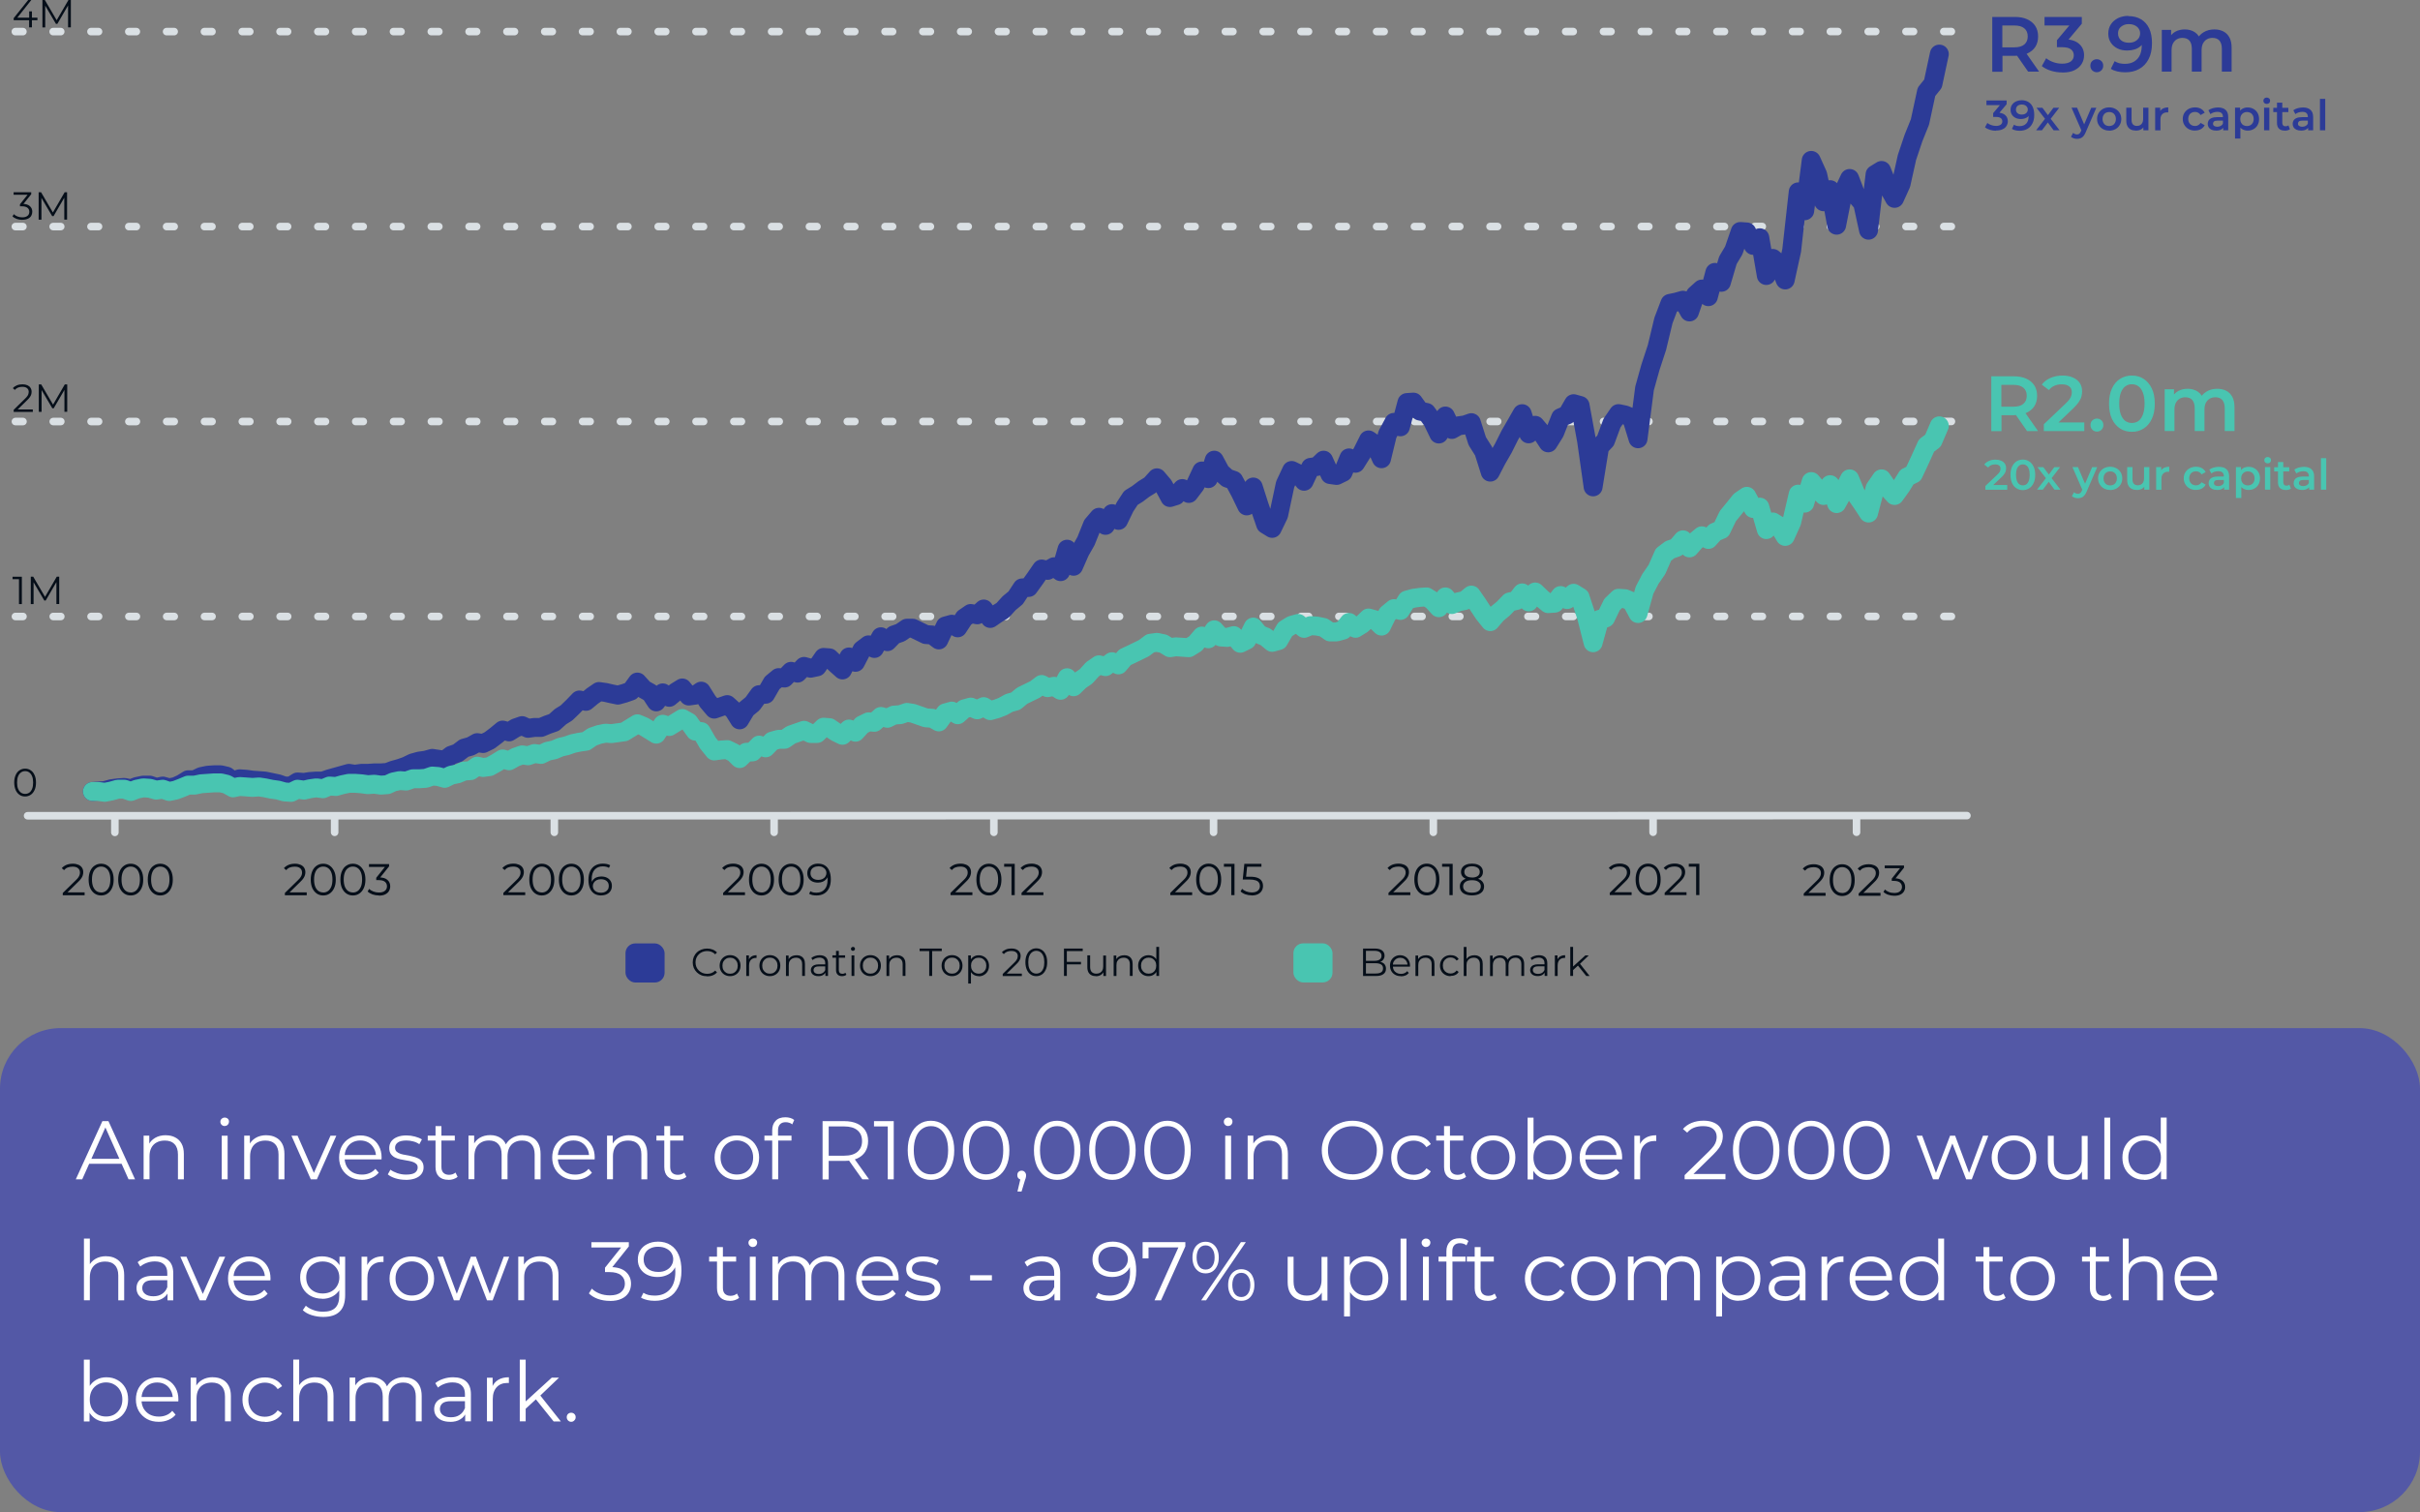 <?xml version="1.0" encoding="UTF-8"?>
<svg id="Layer_1" xmlns="http://www.w3.org/2000/svg" viewBox="0 0 320 199.95">
  <rect x="0" y="0" width="320" height="199.95" fill="#808080" stroke="none"/>
  <defs>
    <style>
      .cls-1 {
        fill: #5358a6;
      }

      .cls-2 {
        fill: #fff;
      }

      .cls-3, .cls-4 {
        stroke: #dae0e4;
      }

      .cls-3, .cls-4, .cls-5, .cls-6 {
        fill: none;
        stroke-linecap: round;
      }

      .cls-7 {
        fill: #49c5b1;
      }

      .cls-8 {
        fill: #050e19;
      }

      .cls-4 {
        stroke-dasharray: 1 4;
      }

      .cls-9 {
        fill: #2c3b97;
      }

      .cls-5 {
        stroke: #2c3b97;
      }

      .cls-5, .cls-6 {
        stroke-linejoin: round;
        stroke-width: 2.5px;
      }

      .cls-6 {
        stroke: #49c5b1;
      }
    </style>
  </defs>
  <rect class="cls-1" y="135.95" width="320" height="64" rx="8" ry="8"/>
  <path class="cls-2" d="M10.02,155.95l3.52-7.7h.8l3.52,7.7h-.86l-3.23-7.23h.33l-3.23,7.23h-.85ZM11.41,153.89l.24-.66h4.48l.24.66h-4.96ZM21.93,150.12c.47,0,.88.09,1.23.28.36.18.64.45.84.81.21.37.31.83.31,1.39v3.35h-.78v-3.28c0-.61-.15-1.07-.46-1.38-.3-.32-.73-.47-1.28-.47-.41,0-.77.08-1.08.25-.3.16-.54.4-.7.71-.16.31-.24.68-.24,1.12v3.04h-.78v-5.77h.75v1.58l-.12-.3c.18-.42.48-.74.88-.98.4-.24.88-.36,1.44-.36ZM29.32,155.95v-5.77h.78v5.77h-.78ZM29.71,148.9c-.16,0-.3-.06-.41-.17s-.16-.24-.16-.4.05-.28.16-.38c.11-.11.25-.17.41-.17s.3.05.41.15c.11.1.16.23.16.38s-.06.3-.16.41c-.1.11-.24.17-.41.17ZM35.23,150.12c.47,0,.88.09,1.23.28.36.18.64.45.84.81.21.37.31.83.31,1.39v3.35h-.78v-3.28c0-.61-.15-1.07-.46-1.38-.3-.32-.73-.47-1.28-.47-.41,0-.77.08-1.08.25-.3.16-.54.4-.7.71-.16.31-.24.68-.24,1.12v3.04h-.78v-5.77h.75v1.58l-.12-.3c.18-.42.48-.74.88-.98.4-.24.88-.36,1.44-.36ZM41.1,155.95l-2.56-5.77h.81l2.35,5.36h-.39l2.39-5.36h.77l-2.57,5.77h-.8ZM47.88,156.01c-.6,0-1.13-.12-1.58-.37-.45-.26-.81-.6-1.07-1.04-.26-.45-.39-.96-.39-1.53s.12-1.08.36-1.52c.25-.44.59-.79,1.01-1.03.43-.26.92-.38,1.45-.38s1.02.12,1.44.37c.43.24.76.59,1,1.03.24.44.36.95.36,1.53,0,.04,0,.08-.01.12v.12h-5.03v-.58h4.61l-.31.23c0-.42-.09-.79-.28-1.11-.18-.33-.42-.59-.73-.77s-.66-.27-1.07-.27-.75.09-1.07.27c-.32.18-.56.44-.74.77-.18.33-.26.71-.26,1.13v.12c0,.44.1.83.29,1.17.2.33.47.59.81.78.35.18.75.27,1.2.27.35,0,.68-.06.98-.19.31-.12.57-.32.79-.57l.44.51c-.26.31-.58.54-.97.7-.38.16-.8.24-1.27.24ZM53.63,156.01c-.48,0-.93-.07-1.35-.2-.43-.14-.76-.31-1-.52l.35-.62c.23.18.54.33.9.46.37.12.75.19,1.15.19.55,0,.95-.08,1.19-.25.24-.18.36-.41.36-.69,0-.21-.07-.38-.21-.49-.13-.12-.31-.22-.53-.28-.22-.07-.47-.12-.74-.16-.27-.04-.54-.1-.81-.15-.26-.06-.51-.14-.73-.25-.22-.12-.4-.28-.54-.47-.13-.2-.2-.46-.2-.79s.09-.6.26-.85c.18-.25.43-.44.77-.58.34-.15.76-.22,1.25-.22.37,0,.75.05,1.12.15.37.1.68.22.92.38l-.34.63c-.26-.18-.53-.3-.82-.37-.29-.08-.59-.12-.88-.12-.52,0-.91.09-1.15.27-.24.18-.36.4-.36.68,0,.22.07.39.2.52.14.12.32.22.54.3.23.07.47.12.74.16.27.04.54.1.8.17.27.06.52.14.74.25.23.1.41.25.54.45.14.19.21.44.21.76,0,.34-.1.63-.29.88-.18.24-.45.43-.81.57-.35.13-.78.2-1.29.2ZM59.28,156.01c-.54,0-.96-.15-1.25-.44-.29-.29-.44-.71-.44-1.24v-5.42h.78v5.38c0,.34.08.6.25.78.18.18.43.28.75.28.34,0,.63-.1.86-.3l.28.56c-.15.14-.34.24-.56.31-.21.07-.43.1-.66.1ZM56.56,150.82v-.65h3.58v.65h-3.58ZM69.15,150.12c.47,0,.88.09,1.22.28.35.18.62.45.81.81.2.37.3.83.3,1.39v3.35h-.78v-3.28c0-.61-.15-1.07-.44-1.38-.29-.32-.69-.47-1.22-.47-.4,0-.74.08-1.03.25-.29.16-.51.4-.67.71-.15.31-.23.68-.23,1.12v3.04h-.78v-3.28c0-.61-.15-1.07-.44-1.38-.29-.32-.7-.47-1.23-.47-.39,0-.73.08-1.02.25-.29.16-.52.4-.68.71-.15.31-.23.68-.23,1.12v3.04h-.78v-5.77h.75v1.56l-.12-.28c.18-.42.46-.74.85-.98.4-.24.86-.36,1.4-.36.56,0,1.04.14,1.44.43.4.28.65.7.77,1.26l-.31-.12c.17-.47.47-.85.89-1.13.43-.29.95-.44,1.55-.44ZM76.06,156.01c-.6,0-1.13-.12-1.58-.37-.45-.26-.81-.6-1.07-1.04-.26-.45-.39-.96-.39-1.53s.12-1.08.36-1.52c.25-.44.59-.79,1.01-1.03.43-.26.92-.38,1.45-.38s1.02.12,1.44.37c.43.24.76.59,1,1.03.24.44.36.95.36,1.53,0,.04,0,.08-.01.12v.12h-5.03v-.58h4.61l-.31.23c0-.42-.09-.79-.27-1.11-.18-.33-.42-.59-.73-.77-.31-.18-.66-.27-1.07-.27s-.75.09-1.07.27c-.32.18-.56.44-.74.77-.18.33-.26.71-.26,1.13v.12c0,.44.1.83.29,1.17.2.33.47.59.81.78.35.18.75.27,1.2.27.35,0,.68-.06.98-.19.31-.12.57-.32.79-.57l.44.51c-.26.31-.58.54-.97.7-.38.16-.8.24-1.26.24ZM83.21,150.12c.47,0,.88.09,1.23.28.36.18.64.45.84.81.21.37.31.83.31,1.39v3.35h-.78v-3.28c0-.61-.15-1.07-.46-1.38-.3-.32-.73-.47-1.28-.47-.41,0-.77.08-1.08.25-.3.16-.54.4-.7.71-.16.31-.24.68-.24,1.12v3.04h-.78v-5.77h.75v1.58l-.12-.3c.18-.42.48-.74.88-.98.4-.24.88-.36,1.44-.36ZM89.53,156.01c-.54,0-.96-.15-1.25-.44-.29-.29-.44-.71-.44-1.24v-5.42h.78v5.38c0,.34.08.6.25.78.18.18.43.28.75.28.34,0,.63-.1.86-.3l.28.56c-.15.14-.34.24-.56.31-.21.07-.43.1-.66.1ZM86.8,150.82v-.65h3.57v.65h-3.57ZM97.43,156.01c-.56,0-1.06-.12-1.51-.37-.44-.26-.79-.6-1.04-1.04-.26-.45-.39-.96-.39-1.53s.13-1.09.39-1.53c.26-.44.6-.79,1.04-1.03.44-.25.94-.37,1.51-.37s1.08.12,1.52.37c.45.25.8.59,1.04,1.03.26.44.39.95.39,1.53s-.13,1.08-.39,1.53c-.25.44-.6.79-1.04,1.04-.45.25-.95.37-1.52.37ZM97.43,155.31c.42,0,.79-.09,1.11-.27.32-.19.58-.46.76-.79.19-.35.29-.74.29-1.19s-.1-.85-.29-1.19c-.18-.34-.44-.6-.76-.78-.32-.19-.69-.29-1.1-.29s-.78.1-1.1.29c-.32.18-.58.44-.77.78-.19.34-.29.73-.29,1.19s.1.84.29,1.19c.19.34.45.6.77.79.32.18.69.27,1.09.27ZM102.11,155.95v-6.5c0-.51.15-.93.45-1.24.3-.32.73-.47,1.3-.47.22,0,.43.03.64.09.21.06.38.15.52.27l-.26.58c-.11-.1-.24-.17-.39-.21-.15-.05-.3-.08-.47-.08-.33,0-.58.09-.76.28-.18.18-.26.46-.26.81v.88l.02.36v5.23h-.78ZM101.08,150.82v-.65h3.58v.65h-3.58ZM108.77,155.95v-7.7h2.88c.65,0,1.21.11,1.68.32.47.21.83.51,1.08.9.26.39.38.86.38,1.42s-.13,1.01-.38,1.41c-.25.39-.61.69-1.08.9-.47.21-1.03.31-1.68.31h-2.43l.36-.37v2.82h-.81ZM114.03,155.95l-1.98-2.79h.88l1.99,2.79h-.89ZM109.58,153.2l-.36-.38h2.41c.77,0,1.35-.17,1.75-.51.4-.34.61-.81.61-1.42s-.2-1.09-.61-1.43c-.4-.34-.98-.51-1.75-.51h-2.41l.36-.38v4.63ZM117.39,155.95v-7.37l.35.37h-2.17v-.7h2.61v7.7h-.79ZM123.1,156.02c-.59,0-1.12-.15-1.58-.46-.46-.32-.82-.76-1.09-1.34-.26-.59-.4-1.29-.4-2.11s.13-1.52.4-2.1c.26-.59.63-1.03,1.09-1.34.46-.32.99-.47,1.58-.47s1.12.16,1.58.47c.46.31.83.76,1.09,1.34.27.58.41,1.28.41,2.1s-.14,1.53-.41,2.11c-.26.58-.63,1.03-1.09,1.34-.46.31-.99.46-1.58.46ZM123.1,155.29c.45,0,.85-.12,1.19-.36.34-.25.6-.61.79-1.08.19-.48.29-1.06.29-1.75s-.1-1.27-.29-1.74c-.19-.48-.46-.84-.79-1.08-.34-.25-.73-.37-1.19-.37s-.83.12-1.18.37c-.35.24-.61.6-.8,1.08-.19.47-.29,1.05-.29,1.74s.1,1.27.29,1.75c.19.47.46.83.8,1.08.34.24.74.36,1.18.36ZM130.39,156.02c-.59,0-1.12-.15-1.58-.46-.46-.32-.82-.76-1.09-1.34-.26-.59-.4-1.29-.4-2.11s.13-1.52.4-2.1c.26-.59.63-1.03,1.09-1.34.46-.32.99-.47,1.58-.47s1.12.16,1.58.47c.46.31.82.76,1.09,1.34.27.58.41,1.28.41,2.1s-.14,1.53-.41,2.11c-.26.58-.63,1.03-1.09,1.34-.46.31-.99.46-1.58.46ZM130.39,155.29c.45,0,.85-.12,1.19-.36.34-.25.6-.61.79-1.08.19-.48.29-1.06.29-1.75s-.1-1.27-.29-1.74c-.19-.48-.45-.84-.79-1.08-.34-.25-.73-.37-1.19-.37s-.83.12-1.18.37c-.35.24-.61.6-.8,1.08-.19.47-.29,1.05-.29,1.74s.1,1.27.29,1.75c.19.47.46.83.8,1.08.34.24.74.36,1.18.36ZM134.54,157.56l.48-2.04.09.47c-.17,0-.31-.06-.43-.17-.11-.11-.16-.25-.16-.43s.05-.32.16-.43c.12-.11.26-.16.42-.16s.3.06.41.18c.11.12.17.26.17.42,0,.06,0,.12-.01.18,0,.06-.02.12-.04.2-.02.07-.05.16-.09.26l-.46,1.52h-.53ZM139.79,156.02c-.59,0-1.12-.15-1.58-.46-.46-.32-.82-.76-1.09-1.34-.26-.59-.4-1.29-.4-2.11s.13-1.52.4-2.1c.26-.59.63-1.03,1.09-1.34.46-.32.99-.47,1.58-.47s1.12.16,1.58.47c.46.31.82.76,1.09,1.34.27.58.41,1.28.41,2.1s-.14,1.53-.41,2.11c-.26.58-.63,1.03-1.09,1.34-.46.31-.99.46-1.58.46ZM139.79,155.29c.45,0,.85-.12,1.19-.36.34-.25.6-.61.79-1.08.19-.48.29-1.06.29-1.75s-.1-1.27-.29-1.74c-.19-.48-.46-.84-.79-1.08-.34-.25-.73-.37-1.19-.37s-.83.12-1.18.37c-.35.24-.61.6-.8,1.08-.19.47-.29,1.05-.29,1.74s.1,1.27.29,1.75c.19.47.46.83.8,1.08.34.24.74.36,1.18.36ZM147.09,156.02c-.59,0-1.12-.15-1.58-.46-.46-.32-.83-.76-1.09-1.34-.26-.59-.4-1.29-.4-2.11s.13-1.52.4-2.1c.26-.59.63-1.03,1.09-1.34.46-.32.99-.47,1.58-.47s1.12.16,1.58.47c.46.31.82.76,1.09,1.34.27.58.41,1.28.41,2.1s-.14,1.53-.41,2.11c-.26.58-.63,1.03-1.09,1.34-.46.31-.99.46-1.58.46ZM147.09,155.29c.45,0,.85-.12,1.19-.36.34-.25.6-.61.79-1.08.19-.48.29-1.06.29-1.75s-.1-1.27-.29-1.74c-.19-.48-.46-.84-.79-1.08-.34-.25-.73-.37-1.19-.37s-.83.12-1.18.37c-.35.24-.61.6-.8,1.08-.19.47-.29,1.05-.29,1.74s.1,1.27.29,1.75c.19.47.46.83.8,1.08.35.24.74.36,1.18.36ZM154.38,156.02c-.59,0-1.12-.15-1.58-.46-.46-.32-.83-.76-1.09-1.34-.26-.59-.4-1.29-.4-2.11s.13-1.52.4-2.1c.26-.59.63-1.03,1.09-1.34.46-.32.99-.47,1.58-.47s1.12.16,1.58.47c.46.31.82.76,1.09,1.34.27.58.41,1.28.41,2.1s-.14,1.53-.41,2.11c-.26.58-.63,1.03-1.09,1.34-.46.31-.99.46-1.58.46ZM154.38,155.29c.45,0,.85-.12,1.19-.36.34-.25.6-.61.79-1.08.19-.48.29-1.06.29-1.75s-.1-1.27-.29-1.74c-.19-.48-.46-.84-.79-1.08-.34-.25-.73-.37-1.19-.37s-.83.12-1.18.37c-.35.24-.61.6-.8,1.08-.19.47-.29,1.05-.29,1.74s.1,1.27.29,1.75c.19.47.46.83.8,1.08.35.24.74.36,1.18.36ZM162.01,155.95v-5.77h.78v5.77h-.78ZM162.4,148.9c-.16,0-.3-.06-.41-.17s-.16-.24-.16-.4.05-.28.16-.38c.11-.11.25-.17.41-.17s.3.05.41.15.16.23.16.38-.05.3-.16.41c-.1.11-.24.17-.41.17ZM167.92,150.12c.47,0,.88.09,1.23.28.36.18.64.45.84.81.21.37.31.83.31,1.39v3.35h-.78v-3.28c0-.61-.15-1.07-.46-1.38-.3-.32-.73-.47-1.28-.47-.41,0-.77.08-1.08.25-.3.16-.54.4-.7.71-.16.31-.24.68-.24,1.12v3.04h-.78v-5.77h.75v1.58l-.12-.3c.18-.42.48-.74.88-.98.4-.24.88-.36,1.44-.36ZM178.84,156.02c-.58,0-1.12-.1-1.62-.29-.49-.2-.92-.47-1.29-.82-.36-.36-.64-.77-.85-1.24-.2-.48-.3-1-.3-1.56s.1-1.08.3-1.55c.2-.48.49-.89.85-1.24.37-.36.79-.63,1.29-.82.49-.2,1.03-.3,1.62-.3s1.11.1,1.61.3c.49.19.92.46,1.28.81.37.35.65.77.85,1.24.21.48.31,1,.31,1.56s-.1,1.09-.31,1.56c-.2.48-.48.89-.85,1.24-.36.35-.79.63-1.28.82-.49.19-1.03.29-1.61.29ZM178.84,155.29c.46,0,.89-.08,1.28-.23.4-.16.74-.38,1.02-.67s.52-.63.68-1.01c.16-.39.24-.81.24-1.28s-.08-.88-.24-1.26c-.16-.39-.39-.73-.68-1.01-.29-.29-.63-.52-1.02-.67-.39-.16-.81-.24-1.28-.24s-.89.08-1.29.24c-.4.15-.74.38-1.03.67s-.51.62-.68,1.01c-.16.38-.24.8-.24,1.26s.08.88.24,1.26c.17.39.4.73.68,1.02.29.29.64.51,1.03.67.4.15.82.23,1.29.23ZM186.94,156.01c-.57,0-1.09-.12-1.54-.37-.45-.26-.8-.6-1.06-1.04-.26-.45-.38-.96-.38-1.53s.13-1.09.38-1.53c.26-.44.61-.79,1.06-1.03.46-.25.97-.37,1.54-.37.49,0,.93.1,1.33.29.4.19.71.48.93.86l-.58.4c-.2-.29-.44-.51-.74-.65-.29-.14-.61-.21-.96-.21-.41,0-.78.1-1.11.29-.33.18-.59.44-.78.78-.19.34-.29.73-.29,1.19s.1.85.29,1.19c.19.34.45.6.78.79.33.18.7.27,1.11.27.35,0,.66-.07.96-.21.29-.14.54-.35.74-.64l.58.4c-.23.37-.54.66-.93.86-.4.19-.84.29-1.33.29ZM192.64,156.01c-.54,0-.96-.15-1.25-.44s-.44-.71-.44-1.24v-5.42h.78v5.38c0,.34.08.6.25.78.18.18.43.28.75.28.35,0,.63-.1.86-.3l.27.56c-.15.14-.34.24-.56.31-.21.07-.43.1-.66.1ZM189.91,150.82v-.65h3.58v.65h-3.58ZM197.44,156.01c-.56,0-1.06-.12-1.51-.37-.44-.26-.79-.6-1.04-1.04-.26-.45-.38-.96-.38-1.53s.13-1.09.38-1.53c.26-.44.6-.79,1.04-1.03.44-.25.94-.37,1.51-.37s1.08.12,1.52.37c.45.25.79.59,1.04,1.03.26.44.38.95.38,1.53s-.13,1.08-.38,1.53c-.25.44-.6.79-1.04,1.04-.45.25-.95.37-1.52.37ZM197.44,155.31c.42,0,.79-.09,1.11-.27.32-.19.58-.46.76-.79.19-.35.29-.74.29-1.19s-.1-.85-.29-1.19c-.18-.34-.44-.6-.76-.78-.32-.19-.69-.29-1.1-.29s-.78.1-1.1.29c-.32.18-.58.44-.77.78-.19.34-.29.73-.29,1.19s.1.84.29,1.19c.19.34.45.6.77.79.32.18.68.27,1.09.27ZM204.98,156.01c-.51,0-.96-.11-1.36-.34-.4-.24-.72-.57-.96-1.01s-.35-.97-.35-1.6.12-1.16.35-1.6c.24-.44.56-.77.97-1s.85-.34,1.35-.34c.55,0,1.04.12,1.47.37.44.24.78.58,1.03,1.02.25.44.37.95.37,1.54s-.12,1.09-.37,1.54c-.25.44-.59.79-1.03,1.03-.43.25-.92.37-1.47.37ZM202,155.95v-8.16h.78v4.09l-.11,1.17.08,1.17v1.74h-.75ZM204.92,155.31c.41,0,.78-.09,1.1-.27.32-.19.58-.46.77-.79.19-.35.29-.74.29-1.19s-.1-.85-.29-1.19c-.19-.34-.45-.6-.77-.78-.32-.19-.69-.29-1.1-.29s-.78.1-1.11.29c-.32.18-.58.44-.77.78-.18.34-.27.73-.27,1.19s.09.84.27,1.19c.19.34.45.6.77.79.33.18.7.27,1.11.27ZM211.91,156.01c-.6,0-1.13-.12-1.58-.37-.45-.26-.81-.6-1.07-1.04-.26-.45-.38-.96-.38-1.53s.12-1.08.36-1.52c.25-.44.59-.79,1.01-1.03.43-.26.92-.38,1.45-.38s1.02.12,1.44.37c.43.24.76.59,1,1.03.24.44.36.95.36,1.53,0,.04,0,.08-.01.12v.12h-5.03v-.58h4.61l-.31.23c0-.42-.09-.79-.27-1.11-.18-.33-.42-.59-.73-.77s-.66-.27-1.07-.27-.75.09-1.07.27c-.32.18-.56.44-.74.77s-.26.71-.26,1.13v.12c0,.44.1.83.29,1.17.2.33.47.59.81.78.35.18.75.27,1.2.27.35,0,.68-.06.98-.19.31-.12.57-.32.79-.57l.44.51c-.26.31-.58.54-.97.7-.38.16-.8.24-1.26.24ZM216.11,155.95v-5.77h.75v1.57l-.08-.28c.16-.44.43-.77.81-1,.38-.24.85-.35,1.42-.35v.76h-.09s-.06-.01-.09-.01c-.61,0-1.08.19-1.43.56-.35.37-.52.89-.52,1.57v2.95h-.78ZM222.76,155.95v-.56l3.2-3.13c.29-.29.51-.54.66-.75.15-.22.25-.43.3-.62.05-.19.08-.37.08-.54,0-.45-.15-.8-.46-1.06-.3-.26-.75-.38-1.34-.38-.46,0-.86.07-1.21.21-.35.14-.64.36-.89.65l-.56-.48c.3-.35.69-.62,1.15-.81.47-.19.99-.29,1.57-.29.52,0,.97.08,1.35.25.38.16.68.4.88.71.21.32.32.69.32,1.11,0,.25-.04.49-.11.74-.07.24-.19.5-.37.77-.18.26-.44.56-.78.9l-2.94,2.88-.22-.31h4.77v.7h-5.4ZM232.22,156.02c-.59,0-1.12-.15-1.58-.46-.46-.32-.82-.76-1.09-1.34-.26-.59-.4-1.29-.4-2.11s.13-1.52.4-2.1c.26-.59.63-1.03,1.09-1.34.46-.32.99-.47,1.58-.47s1.12.16,1.58.47c.46.31.82.76,1.09,1.34.27.58.41,1.28.41,2.1s-.14,1.53-.41,2.11c-.26.58-.63,1.03-1.09,1.34-.46.31-.99.46-1.58.46ZM232.22,155.29c.46,0,.85-.12,1.19-.36.34-.25.6-.61.79-1.08.19-.48.29-1.06.29-1.75s-.1-1.27-.29-1.74c-.19-.48-.45-.84-.79-1.08-.34-.25-.73-.37-1.19-.37s-.83.12-1.18.37c-.34.24-.61.6-.8,1.08-.19.47-.29,1.05-.29,1.74s.1,1.27.29,1.75c.19.47.46.83.8,1.08.35.24.74.36,1.18.36ZM239.51,156.02c-.59,0-1.12-.15-1.58-.46-.46-.32-.82-.76-1.09-1.34-.26-.59-.4-1.29-.4-2.11s.13-1.52.4-2.1c.26-.59.63-1.03,1.09-1.34.46-.32.99-.47,1.58-.47s1.12.16,1.58.47c.46.31.83.76,1.09,1.34.27.58.41,1.28.41,2.1s-.14,1.53-.41,2.11c-.26.58-.63,1.03-1.09,1.34-.46.31-.99.46-1.58.46ZM239.51,155.29c.45,0,.85-.12,1.19-.36.34-.25.6-.61.79-1.08.19-.48.29-1.06.29-1.75s-.1-1.27-.29-1.74c-.19-.48-.46-.84-.79-1.08-.34-.25-.73-.37-1.19-.37s-.83.12-1.18.37c-.34.24-.61.6-.8,1.08-.19.47-.29,1.05-.29,1.74s.1,1.27.29,1.75c.19.47.46.83.8,1.08.34.24.74.36,1.18.36ZM246.8,156.02c-.59,0-1.12-.15-1.58-.46-.46-.32-.82-.76-1.09-1.34-.26-.59-.4-1.29-.4-2.11s.13-1.52.4-2.1c.26-.59.63-1.03,1.09-1.34.46-.32.99-.47,1.58-.47s1.12.16,1.58.47c.46.31.83.76,1.09,1.34.27.58.41,1.28.41,2.1s-.14,1.53-.41,2.11c-.26.58-.63,1.03-1.09,1.34-.46.31-.99.46-1.58.46ZM246.8,155.29c.45,0,.85-.12,1.19-.36.34-.25.6-.61.79-1.08.19-.48.29-1.06.29-1.75s-.1-1.27-.29-1.74c-.19-.48-.46-.84-.79-1.08-.34-.25-.73-.37-1.19-.37s-.83.12-1.18.37c-.35.24-.61.6-.8,1.08-.19.47-.29,1.05-.29,1.74s.1,1.27.29,1.75c.19.47.46.83.8,1.08.34.24.74.36,1.18.36ZM255.61,155.95l-2.18-5.77h.75l1.98,5.36h-.34l2.04-5.36h.67l2.01,5.36h-.34l2.01-5.36h.71l-2.19,5.77h-.74l-1.94-5.04h.23l-1.95,5.04h-.74ZM266.3,156.01c-.56,0-1.06-.12-1.51-.37-.44-.26-.79-.6-1.04-1.04-.26-.45-.39-.96-.39-1.53s.13-1.09.39-1.53c.26-.44.6-.79,1.04-1.03.44-.25.94-.37,1.51-.37s1.08.12,1.52.37c.45.25.8.59,1.05,1.03.26.44.39.95.39,1.53s-.13,1.08-.39,1.53c-.25.44-.6.79-1.05,1.04-.45.25-.95.37-1.52.37ZM266.3,155.31c.42,0,.79-.09,1.11-.27.32-.19.57-.46.76-.79.19-.35.29-.74.29-1.19s-.1-.85-.29-1.19c-.18-.34-.44-.6-.76-.78-.32-.19-.69-.29-1.1-.29s-.78.1-1.1.29c-.32.18-.58.44-.77.78-.19.34-.29.73-.29,1.19s.1.84.29,1.19c.19.34.45.6.77.79.32.18.68.27,1.09.27ZM273.24,156.01c-.49,0-.92-.09-1.29-.27s-.65-.46-.86-.82c-.2-.37-.3-.82-.3-1.38v-3.35h.78v3.27c0,.62.15,1.08.45,1.4.31.31.74.46,1.29.46.4,0,.75-.08,1.04-.24.3-.17.53-.41.68-.73.16-.32.24-.69.24-1.13v-3.02h.78v5.77h-.75v-1.58l.12.29c-.18.43-.47.76-.86,1-.38.24-.83.35-1.34.35ZM278.26,155.95v-8.16h.78v8.16h-.78ZM283.52,156.01c-.55,0-1.04-.12-1.48-.37-.43-.25-.77-.59-1.02-1.03-.25-.45-.37-.96-.37-1.54s.12-1.1.37-1.54.59-.78,1.02-1.02c.44-.25.93-.37,1.48-.37.51,0,.96.11,1.35.34.4.23.72.56.96,1,.24.43.36.96.36,1.6s-.12,1.15-.35,1.6c-.24.44-.55.78-.96,1.01-.4.23-.85.34-1.36.34ZM283.58,155.31c.41,0,.78-.09,1.1-.27.33-.19.59-.46.77-.79.19-.35.29-.74.29-1.19s-.1-.85-.29-1.19c-.18-.34-.44-.6-.77-.78-.32-.19-.69-.29-1.1-.29s-.77.1-1.09.29c-.32.18-.58.44-.77.78-.19.34-.29.73-.29,1.19s.1.84.29,1.19c.19.34.45.6.77.79.32.18.69.27,1.09.27ZM285.75,155.95v-1.74l.08-1.17-.11-1.17v-4.09h.78v8.16h-.75ZM14.04,166.12c.47,0,.88.09,1.23.28.36.18.64.45.84.81.21.37.31.83.31,1.39v3.35h-.78v-3.28c0-.61-.15-1.07-.46-1.38-.3-.32-.73-.47-1.28-.47-.41,0-.77.08-1.08.25-.3.16-.54.4-.7.71-.16.31-.24.68-.24,1.12v3.04h-.78v-8.16h.78v3.97l-.15-.3c.18-.42.48-.74.88-.98.4-.24.88-.36,1.44-.36ZM22.15,171.95v-1.28l-.03-.21v-2.13c0-.49-.14-.87-.42-1.13-.27-.26-.68-.4-1.22-.4-.37,0-.73.06-1.07.19-.34.12-.62.29-.86.49l-.35-.58c.29-.25.65-.44,1.06-.57.41-.14.84-.21,1.3-.21.75,0,1.32.19,1.73.56.41.37.62.93.62,1.68v3.59h-.75ZM20.16,172.01c-.43,0-.81-.07-1.13-.21-.32-.15-.56-.34-.73-.59-.17-.26-.25-.55-.25-.88,0-.3.07-.57.21-.81.15-.25.38-.45.7-.59.33-.15.77-.23,1.32-.23h1.99v.58h-1.97c-.56,0-.95.1-1.17.3-.21.2-.32.44-.32.74,0,.33.13.59.39.79s.62.3,1.08.3.82-.1,1.13-.3c.32-.21.56-.5.7-.88l.18.54c-.15.38-.4.69-.77.91-.36.23-.81.34-1.36.34ZM26.41,171.95l-2.56-5.77h.81l2.35,5.36h-.39l2.39-5.36h.77l-2.57,5.77h-.8ZM33.19,172.01c-.6,0-1.13-.12-1.58-.37-.45-.26-.81-.6-1.07-1.04-.26-.45-.39-.96-.39-1.53s.12-1.08.36-1.52c.25-.44.59-.79,1.01-1.03.43-.26.92-.38,1.45-.38s1.02.12,1.44.37c.43.24.76.59,1,1.03.24.44.36.95.36,1.53,0,.04,0,.08-.01.12v.12h-5.03v-.58h4.61l-.31.23c0-.42-.09-.79-.28-1.11-.18-.33-.42-.59-.73-.77s-.66-.27-1.07-.27-.75.09-1.07.27c-.32.18-.56.44-.74.77s-.26.71-.26,1.13v.12c0,.44.1.83.29,1.17.2.33.47.59.81.78.35.18.75.27,1.2.27.35,0,.68-.06.98-.19.31-.12.57-.32.79-.57l.44.51c-.26.31-.58.54-.97.7-.38.16-.8.24-1.27.24ZM42.74,174.14c-.53,0-1.03-.08-1.52-.23-.48-.15-.88-.37-1.18-.66l.4-.59c.27.24.61.43,1,.57.4.15.83.22,1.28.22.73,0,1.27-.17,1.62-.52.34-.34.52-.87.52-1.58v-1.44l.11-.99-.08-.99v-1.75h.75v5.07c0,1-.25,1.73-.74,2.19-.48.47-1.2.7-2.16.7ZM42.59,171.73c-.55,0-1.05-.12-1.49-.35-.44-.24-.79-.58-1.04-1-.25-.43-.37-.91-.37-1.46s.12-1.03.37-1.45c.26-.42.6-.75,1.04-.99s.94-.35,1.49-.35c.51,0,.98.11,1.39.32.41.21.74.53.98.95.24.42.36.93.36,1.53s-.12,1.11-.36,1.53c-.24.42-.57.74-.98.96-.41.22-.87.33-1.39.33ZM42.67,171.04c.43,0,.8-.09,1.13-.26.33-.18.59-.43.78-.75.19-.32.29-.69.29-1.11s-.1-.79-.29-1.1-.45-.56-.78-.74c-.33-.18-.71-.27-1.13-.27s-.8.09-1.13.27c-.33.18-.59.42-.78.74-.18.32-.27.68-.27,1.1s.09.79.27,1.11c.19.32.45.57.78.75.34.18.72.26,1.13.26ZM47.81,171.95v-5.77h.75v1.57l-.08-.28c.16-.44.43-.77.81-1,.38-.24.85-.35,1.42-.35v.76h-.09s-.06-.01-.09-.01c-.61,0-1.09.19-1.43.56-.34.37-.52.89-.52,1.57v2.95h-.78ZM54.45,172.01c-.56,0-1.06-.12-1.51-.37-.44-.26-.79-.6-1.04-1.04-.26-.45-.39-.96-.39-1.53s.13-1.09.39-1.53c.26-.44.6-.79,1.04-1.03.44-.25.94-.37,1.51-.37s1.08.12,1.52.37c.45.25.8.59,1.04,1.03.26.44.39.95.39,1.53s-.13,1.08-.39,1.53c-.25.44-.6.79-1.04,1.04-.45.25-.95.37-1.52.37ZM54.45,171.31c.42,0,.79-.09,1.11-.27.32-.19.58-.46.76-.79.19-.35.29-.74.29-1.19s-.1-.85-.29-1.19c-.18-.34-.44-.6-.76-.78-.32-.19-.69-.29-1.1-.29s-.78.1-1.1.29c-.32.18-.58.44-.77.78-.19.34-.29.73-.29,1.19s.1.84.29,1.19c.19.34.45.6.77.79.32.18.69.27,1.09.27ZM60.02,171.95l-2.18-5.77h.75l1.98,5.36h-.34l2.03-5.36h.67l2.01,5.36h-.34l2.01-5.36h.72l-2.19,5.77h-.74l-1.94-5.04h.23l-1.95,5.04h-.74ZM71.47,166.12c.47,0,.88.09,1.23.28.36.18.64.45.84.81.21.37.31.83.31,1.39v3.35h-.78v-3.28c0-.61-.15-1.07-.46-1.38-.3-.32-.73-.47-1.28-.47-.41,0-.77.08-1.08.25-.3.16-.54.4-.7.71-.16.31-.24.68-.24,1.12v3.04h-.78v-5.77h.75v1.58l-.12-.3c.18-.42.48-.74.88-.98.4-.24.88-.36,1.44-.36ZM80.64,172.02c-.56,0-1.09-.09-1.58-.26-.49-.18-.89-.43-1.19-.73l.39-.63c.25.26.58.47,1,.64.43.17.89.25,1.39.25.64,0,1.13-.14,1.46-.42.34-.28.52-.65.52-1.12s-.17-.84-.51-1.12c-.33-.28-.85-.42-1.57-.42h-.55v-.58l2.38-2.98.11.31h-4.29v-.7h4.95v.56l-2.38,2.98-.39-.25h.3c.92,0,1.61.21,2.07.62.46.41.69.94.69,1.58,0,.43-.1.82-.31,1.17s-.52.62-.93.81c-.41.2-.93.3-1.55.3ZM86.95,164.18c.68,0,1.26.15,1.73.46.47.3.83.74,1.07,1.31.24.57.36,1.26.36,2.08,0,.87-.15,1.6-.45,2.19-.29.59-.7,1.04-1.23,1.34-.53.3-1.14.45-1.84.45-.34,0-.67-.03-.99-.1-.31-.07-.59-.17-.84-.32l.32-.64c.2.13.43.23.68.29.26.05.54.08.81.08.83,0,1.49-.26,1.98-.79.5-.53.75-1.32.75-2.36,0-.17-.01-.37-.03-.61-.01-.23-.06-.47-.12-.7l.28.21c-.07.38-.23.71-.47.98-.23.26-.53.47-.88.6-.34.14-.73.21-1.15.21-.51,0-.96-.1-1.35-.29-.39-.19-.69-.46-.91-.8-.22-.35-.33-.75-.33-1.22s.11-.9.34-1.25c.23-.35.54-.62.94-.81.4-.2.85-.3,1.35-.3ZM86.99,164.86c-.37,0-.69.07-.98.21-.28.13-.5.32-.66.57-.16.25-.24.55-.24.89,0,.51.17.91.52,1.21.35.3.83.45,1.42.45.4,0,.74-.07,1.03-.22.3-.15.53-.35.69-.61.17-.26.25-.54.25-.86,0-.29-.08-.55-.23-.8-.15-.25-.38-.45-.68-.6-.3-.16-.67-.24-1.12-.24ZM96.5,172.01c-.54,0-.96-.15-1.25-.44s-.44-.71-.44-1.24v-5.42h.78v5.38c0,.34.08.6.25.78.18.18.43.28.75.28.34,0,.63-.1.86-.3l.28.56c-.15.14-.34.24-.56.31-.21.07-.43.1-.66.1ZM93.77,166.82v-.65h3.57v.65h-3.57ZM99.15,171.95v-5.77h.78v5.77h-.78ZM99.55,164.9c-.16,0-.3-.06-.41-.17s-.17-.24-.17-.4.06-.28.17-.38c.11-.11.25-.17.41-.17s.3.05.41.15c.11.1.16.23.16.38s-.06.3-.16.41c-.1.11-.24.17-.41.17ZM109.33,166.12c.47,0,.88.09,1.22.28.35.18.62.45.81.81.2.37.3.83.3,1.39v3.35h-.78v-3.28c0-.61-.15-1.07-.44-1.38-.29-.32-.69-.47-1.22-.47-.4,0-.74.08-1.03.25-.29.16-.51.4-.67.71-.15.31-.23.68-.23,1.12v3.04h-.78v-3.28c0-.61-.15-1.07-.44-1.38-.29-.32-.7-.47-1.23-.47-.39,0-.73.08-1.02.25-.29.16-.52.4-.68.71-.15.31-.23.68-.23,1.12v3.04h-.78v-5.77h.75v1.56l-.12-.28c.18-.42.46-.74.85-.98.4-.24.86-.36,1.4-.36.57,0,1.04.14,1.44.43.4.28.65.7.77,1.26l-.31-.12c.17-.47.47-.85.89-1.13.43-.29.95-.44,1.55-.44ZM116.25,172.01c-.6,0-1.13-.12-1.58-.37-.45-.26-.81-.6-1.07-1.04-.26-.45-.39-.96-.39-1.53s.12-1.08.36-1.52c.25-.44.59-.79,1.01-1.03.43-.26.92-.38,1.45-.38s1.02.12,1.44.37c.43.24.76.59,1,1.03.24.44.36.95.36,1.53,0,.04,0,.08-.01.12v.12h-5.03v-.58h4.61l-.31.23c0-.42-.09-.79-.28-1.11-.18-.33-.42-.59-.73-.77-.31-.18-.66-.27-1.07-.27s-.75.09-1.07.27c-.32.18-.56.44-.74.77-.18.33-.26.71-.26,1.13v.12c0,.44.1.83.29,1.17.2.33.47.59.81.78.35.18.75.27,1.2.27.35,0,.68-.06.98-.19.31-.12.57-.32.79-.57l.44.51c-.26.31-.58.54-.97.7-.38.16-.8.24-1.26.24ZM121.99,172.01c-.48,0-.93-.07-1.35-.2-.43-.14-.76-.31-1-.52l.35-.62c.24.18.54.33.9.46.37.12.75.19,1.15.19.55,0,.95-.08,1.19-.25.24-.18.36-.41.36-.69,0-.21-.07-.38-.21-.49-.13-.12-.31-.22-.53-.28-.22-.07-.47-.12-.74-.16-.27-.04-.54-.1-.81-.15-.26-.06-.51-.14-.73-.25-.22-.12-.4-.28-.54-.47-.13-.2-.2-.46-.2-.79s.09-.6.26-.85c.18-.25.43-.44.77-.58.34-.15.76-.22,1.25-.22.37,0,.75.05,1.12.15.37.1.68.22.92.38l-.34.63c-.26-.18-.53-.3-.83-.37-.29-.08-.59-.12-.88-.12-.52,0-.91.09-1.15.27-.24.18-.36.4-.36.68,0,.22.07.39.2.52.14.12.32.22.54.3.23.07.47.12.74.16.27.04.54.1.8.17.27.06.52.14.74.25.23.1.41.25.54.45.14.19.21.44.21.76,0,.34-.09.63-.29.88-.18.24-.46.43-.81.57-.35.13-.78.2-1.29.2ZM128.28,169.31v-.68h2.88v.68h-2.88ZM139.43,171.95v-1.28l-.03-.21v-2.13c0-.49-.14-.87-.42-1.13-.27-.26-.68-.4-1.22-.4-.37,0-.73.06-1.07.19-.34.12-.62.29-.86.49l-.35-.58c.29-.25.65-.44,1.06-.57.41-.14.84-.21,1.3-.21.75,0,1.32.19,1.73.56.41.37.62.93.62,1.68v3.59h-.75ZM137.44,172.01c-.43,0-.81-.07-1.13-.21-.32-.15-.56-.34-.73-.59-.17-.26-.25-.55-.25-.88,0-.3.07-.57.21-.81.15-.25.38-.45.7-.59.33-.15.77-.23,1.32-.23h1.99v.58h-1.97c-.56,0-.95.1-1.17.3-.21.2-.32.44-.32.74,0,.33.13.59.38.79.26.2.62.3,1.08.3s.82-.1,1.13-.3c.32-.21.56-.5.7-.88l.18.54c-.15.38-.4.69-.77.91-.36.23-.81.34-1.36.34ZM147.08,164.18c.68,0,1.26.15,1.73.46.47.3.82.74,1.07,1.31.24.57.36,1.26.36,2.08,0,.87-.15,1.6-.45,2.19-.29.59-.7,1.04-1.23,1.34-.53.3-1.14.45-1.84.45-.35,0-.68-.03-.99-.1-.31-.07-.59-.17-.84-.32l.32-.64c.2.13.43.23.68.29.26.05.53.08.81.08.83,0,1.49-.26,1.98-.79.5-.53.75-1.32.75-2.36,0-.17-.01-.37-.03-.61-.01-.23-.05-.47-.12-.7l.27.21c-.07.38-.23.71-.47.98-.24.26-.53.47-.88.6-.35.14-.73.21-1.15.21-.51,0-.96-.1-1.35-.29-.39-.19-.69-.46-.91-.8-.22-.35-.33-.75-.33-1.22s.11-.9.34-1.25.54-.62.93-.81c.4-.2.85-.3,1.35-.3ZM147.11,164.86c-.37,0-.69.07-.98.21-.28.13-.5.32-.66.57-.16.25-.24.55-.24.89,0,.51.17.91.52,1.21.35.3.82.45,1.42.45.4,0,.74-.07,1.03-.22.3-.15.53-.35.69-.61.17-.26.25-.54.25-.86,0-.29-.08-.55-.23-.8-.15-.25-.38-.45-.68-.6-.3-.16-.67-.24-1.12-.24ZM152.66,171.95l3.32-7.35.24.35h-4.76l.41-.38v1.83h-.78v-2.15h5.65v.56l-3.22,7.14h-.86ZM158.83,171.95l5.26-7.7h.65l-5.26,7.7h-.65ZM159.42,168.38c-.35,0-.65-.08-.91-.25-.26-.18-.47-.42-.62-.74-.14-.32-.21-.68-.21-1.1s.07-.79.21-1.1c.15-.32.35-.56.62-.73.26-.18.57-.26.91-.26s.65.09.9.26c.26.17.47.41.62.73s.22.68.22,1.1-.07.78-.22,1.1-.35.56-.62.74c-.26.17-.56.25-.9.25ZM159.42,167.88c.36,0,.65-.14.86-.42.22-.29.33-.68.33-1.18s-.11-.89-.33-1.17c-.21-.29-.5-.43-.86-.43s-.66.14-.87.43c-.21.28-.32.67-.32,1.17s.11.89.32,1.18c.21.28.5.42.87.42ZM164.14,172.01c-.34,0-.64-.08-.9-.25-.26-.18-.47-.42-.62-.74s-.22-.68-.22-1.1.07-.79.22-1.1c.15-.32.35-.56.62-.73.26-.18.57-.26.9-.26s.66.09.91.26c.26.17.47.41.6.73.15.31.22.68.22,1.1s-.07.79-.22,1.1c-.14.32-.34.56-.6.74-.26.17-.56.25-.91.25ZM164.14,171.51c.36,0,.64-.14.86-.42.22-.29.33-.68.33-1.18s-.11-.89-.33-1.17c-.21-.29-.5-.43-.86-.43s-.65.14-.87.43c-.21.28-.32.67-.32,1.17s.11.89.32,1.18c.22.28.51.42.87.42ZM172.72,172.01c-.49,0-.92-.09-1.29-.27-.37-.18-.65-.46-.86-.82-.2-.37-.3-.82-.3-1.38v-3.35h.78v3.27c0,.62.15,1.08.45,1.4.31.31.74.46,1.29.46.4,0,.75-.08,1.04-.24.3-.17.53-.41.68-.73.16-.32.24-.69.24-1.13v-3.02h.78v5.77h-.75v-1.58l.12.29c-.18.43-.47.76-.86,1-.38.24-.83.35-1.34.35ZM180.71,172.01c-.5,0-.95-.11-1.35-.34-.4-.24-.73-.57-.97-1-.24-.44-.35-.97-.35-1.61s.12-1.16.35-1.6c.23-.44.55-.77.96-1,.4-.23.86-.34,1.36-.34.55,0,1.04.12,1.47.37.44.24.78.59,1.03,1.03.25.44.37.95.37,1.53s-.12,1.1-.37,1.54c-.25.44-.59.79-1.03,1.03-.43.25-.92.37-1.47.37ZM177.73,174.08v-7.91h.75v1.74l-.08,1.15.11,1.17v3.85h-.78ZM180.66,171.31c.41,0,.78-.09,1.1-.27.32-.19.58-.46.77-.79.19-.35.29-.74.29-1.19s-.1-.84-.29-1.18c-.19-.34-.45-.6-.77-.79-.32-.19-.69-.29-1.1-.29s-.78.1-1.11.29c-.32.19-.58.46-.77.79-.18.34-.27.73-.27,1.18s.09.84.27,1.19c.19.34.45.6.77.79.33.18.7.27,1.11.27ZM185.2,171.95v-8.16h.78v8.16h-.78ZM188.16,171.95v-5.77h.78v5.77h-.78ZM188.56,164.9c-.16,0-.3-.06-.41-.17s-.17-.24-.17-.4.06-.28.17-.38c.11-.11.24-.17.41-.17s.3.05.41.15.17.23.17.38-.06.3-.17.41c-.1.11-.24.17-.41.17ZM191.26,171.95v-6.5c0-.51.15-.93.45-1.24.3-.32.73-.47,1.3-.47.22,0,.43.03.64.09.21.06.38.15.52.27l-.26.58c-.11-.1-.24-.17-.38-.21-.15-.05-.31-.08-.47-.08-.33,0-.58.09-.76.28-.18.18-.26.46-.26.81v.88l.02.36v5.23h-.78ZM190.22,166.82v-.65h3.57v.65h-3.57ZM196.69,172.01c-.54,0-.96-.15-1.25-.44-.29-.29-.44-.71-.44-1.24v-5.42h.78v5.38c0,.34.08.6.25.78.18.18.43.28.75.28.35,0,.63-.1.86-.3l.28.56c-.15.14-.34.24-.56.31-.21.07-.43.1-.66.1ZM193.96,166.82v-.65h3.57v.65h-3.57ZM204.63,172.01c-.57,0-1.08-.12-1.54-.37-.45-.26-.8-.6-1.06-1.04-.26-.45-.39-.96-.39-1.53s.13-1.09.39-1.53c.26-.44.61-.79,1.06-1.03.46-.25.97-.37,1.54-.37.49,0,.93.1,1.33.29.4.19.71.48.93.86l-.58.4c-.2-.29-.44-.51-.74-.65-.29-.14-.61-.21-.96-.21-.41,0-.78.1-1.11.29-.33.18-.59.44-.78.78-.19.34-.29.73-.29,1.19s.1.85.29,1.19c.19.34.45.6.78.79.33.18.7.27,1.11.27.35,0,.66-.07.96-.21.29-.14.54-.35.74-.64l.58.4c-.23.37-.54.66-.93.86-.4.19-.84.29-1.33.29ZM210.7,172.01c-.56,0-1.06-.12-1.51-.37-.44-.26-.79-.6-1.04-1.04-.26-.45-.39-.96-.39-1.53s.13-1.09.39-1.53c.26-.44.6-.79,1.04-1.03.44-.25.94-.37,1.51-.37s1.08.12,1.52.37c.45.25.79.59,1.04,1.03.26.44.39.95.39,1.53s-.13,1.08-.39,1.53c-.25.44-.6.79-1.04,1.04-.45.25-.95.37-1.52.37ZM210.7,171.31c.42,0,.79-.09,1.11-.27.32-.19.57-.46.76-.79.19-.35.29-.74.29-1.19s-.1-.85-.29-1.19c-.18-.34-.44-.6-.76-.78-.32-.19-.69-.29-1.1-.29s-.78.1-1.1.29c-.32.18-.58.44-.77.78-.19.34-.29.73-.29,1.19s.1.84.29,1.19c.19.34.45.6.77.79.32.18.68.27,1.09.27ZM222.46,166.12c.47,0,.88.09,1.22.28.35.18.62.45.81.81.2.37.3.83.3,1.39v3.35h-.78v-3.28c0-.61-.15-1.07-.44-1.38-.29-.32-.69-.47-1.22-.47-.4,0-.74.08-1.03.25-.29.16-.51.4-.67.71-.15.31-.23.68-.23,1.12v3.04h-.78v-3.28c0-.61-.15-1.07-.44-1.38-.29-.32-.7-.47-1.23-.47-.39,0-.73.08-1.02.25-.29.16-.52.4-.68.71-.15.31-.23.68-.23,1.12v3.04h-.78v-5.77h.75v1.56l-.12-.28c.18-.42.46-.74.85-.98.4-.24.86-.36,1.4-.36.57,0,1.04.14,1.44.43.4.28.65.7.77,1.26l-.31-.12c.17-.47.47-.85.89-1.13.43-.29.95-.44,1.55-.44ZM229.91,172.01c-.5,0-.95-.11-1.35-.34-.4-.24-.73-.57-.97-1-.24-.44-.35-.97-.35-1.61s.12-1.16.35-1.6c.24-.44.55-.77.96-1s.86-.34,1.36-.34c.55,0,1.04.12,1.47.37.44.24.78.59,1.03,1.03.25.44.37.95.37,1.53s-.12,1.1-.37,1.54c-.25.44-.59.79-1.03,1.03-.43.25-.92.37-1.47.37ZM226.93,174.08v-7.91h.75v1.74l-.08,1.15.11,1.17v3.85h-.78ZM229.85,171.31c.41,0,.78-.09,1.1-.27.32-.19.58-.46.77-.79.19-.35.29-.74.29-1.19s-.1-.84-.29-1.18c-.19-.34-.45-.6-.77-.79s-.69-.29-1.1-.29-.78.1-1.11.29c-.32.19-.58.46-.77.79-.18.34-.27.73-.27,1.18s.09.84.27,1.19c.19.34.45.6.77.79.33.18.7.27,1.11.27ZM237.98,171.95v-1.28l-.03-.21v-2.13c0-.49-.14-.87-.42-1.13-.27-.26-.68-.4-1.22-.4-.37,0-.73.06-1.07.19-.34.12-.62.29-.86.49l-.35-.58c.29-.25.65-.44,1.06-.57.41-.14.84-.21,1.3-.21.75,0,1.32.19,1.73.56.41.37.62.93.62,1.68v3.59h-.75ZM235.99,172.01c-.43,0-.81-.07-1.13-.21-.32-.15-.56-.34-.73-.59-.17-.26-.25-.55-.25-.88,0-.3.07-.57.21-.81.15-.25.38-.45.7-.59.33-.15.77-.23,1.32-.23h1.99v.58h-1.97c-.56,0-.95.1-1.17.3-.21.2-.32.44-.32.74,0,.33.13.59.39.79.26.2.62.3,1.08.3s.82-.1,1.13-.3c.32-.21.56-.5.7-.88l.18.54c-.15.38-.4.69-.77.91-.36.23-.81.34-1.36.34ZM240.86,171.95v-5.77h.75v1.57l-.08-.28c.16-.44.43-.77.81-1,.38-.24.85-.35,1.42-.35v.76h-.09s-.06-.01-.09-.01c-.61,0-1.09.19-1.43.56-.34.37-.52.89-.52,1.57v2.95h-.78ZM247.6,172.01c-.6,0-1.13-.12-1.58-.37-.46-.26-.81-.6-1.07-1.04-.26-.45-.38-.96-.38-1.53s.12-1.08.36-1.52c.25-.44.59-.79,1.01-1.03.43-.26.92-.38,1.45-.38s1.02.12,1.44.37c.43.24.76.59,1,1.03.24.44.36.95.36,1.53,0,.04,0,.08-.01.12v.12h-5.03v-.58h4.61l-.31.23c0-.42-.09-.79-.27-1.11-.18-.33-.42-.59-.73-.77s-.66-.27-1.07-.27-.75.09-1.07.27c-.32.18-.56.44-.74.77s-.26.71-.26,1.13v.12c0,.44.1.83.29,1.17.2.33.47.59.81.78.35.18.75.27,1.2.27.35,0,.68-.06.98-.19.31-.12.57-.32.79-.57l.44.51c-.26.31-.58.54-.97.7-.38.16-.8.24-1.26.24ZM254.09,172.01c-.55,0-1.04-.12-1.49-.37-.43-.25-.77-.59-1.02-1.03-.25-.45-.37-.96-.37-1.54s.12-1.1.37-1.54c.25-.44.59-.78,1.02-1.02.44-.25.93-.37,1.49-.37.51,0,.96.11,1.35.34.4.23.72.56.96,1,.24.43.36.96.36,1.6s-.12,1.15-.35,1.6c-.23.44-.55.78-.96,1.01-.4.23-.85.34-1.36.34ZM254.14,171.31c.41,0,.78-.09,1.1-.27.33-.19.59-.46.77-.79.19-.35.29-.74.29-1.19s-.1-.85-.29-1.19c-.18-.34-.44-.6-.77-.78-.32-.19-.69-.29-1.1-.29s-.77.1-1.09.29c-.32.18-.58.44-.77.78-.19.34-.29.73-.29,1.19s.1.84.29,1.19c.19.34.45.6.77.79.32.18.69.27,1.09.27ZM256.32,171.95v-1.74l.08-1.17-.11-1.17v-4.09h.78v8.16h-.75ZM263.97,172.01c-.54,0-.96-.15-1.25-.44-.29-.29-.44-.71-.44-1.24v-5.42h.78v5.38c0,.34.08.6.25.78.18.18.43.28.75.28.35,0,.63-.1.86-.3l.28.56c-.15.14-.34.24-.56.31-.21.07-.43.1-.66.1ZM261.24,166.82v-.65h3.57v.65h-3.57ZM268.77,172.01c-.56,0-1.06-.12-1.51-.37-.44-.26-.79-.6-1.04-1.04-.26-.45-.39-.96-.39-1.53s.13-1.09.39-1.53c.26-.44.6-.79,1.04-1.03.44-.25.94-.37,1.51-.37s1.08.12,1.52.37c.45.25.8.59,1.05,1.03.26.44.39.95.39,1.53s-.13,1.08-.39,1.53c-.25.44-.6.79-1.05,1.04-.45.25-.95.37-1.52.37ZM268.77,171.31c.42,0,.79-.09,1.11-.27.32-.19.58-.46.76-.79.19-.35.29-.74.29-1.19s-.09-.85-.29-1.19c-.18-.34-.44-.6-.76-.78-.32-.19-.69-.29-1.1-.29s-.78.1-1.1.29c-.32.18-.58.44-.77.78-.19.34-.29.73-.29,1.19s.1.84.29,1.19c.19.34.45.6.77.79.32.18.69.27,1.09.27ZM278.04,172.01c-.54,0-.96-.15-1.25-.44-.29-.29-.44-.71-.44-1.24v-5.42h.78v5.38c0,.34.08.6.25.78.18.18.43.28.75.28.35,0,.63-.1.86-.3l.27.56c-.15.14-.34.24-.56.31-.21.07-.43.1-.66.1ZM275.31,166.82v-.65h3.57v.65h-3.57ZM283.64,166.12c.47,0,.88.09,1.23.28.36.18.64.45.84.81.2.37.31.83.31,1.39v3.35h-.78v-3.28c0-.61-.15-1.07-.46-1.38-.3-.32-.73-.47-1.28-.47-.41,0-.77.08-1.08.25-.3.16-.54.4-.7.71-.16.31-.24.68-.24,1.12v3.04h-.78v-8.16h.78v3.97l-.15-.3c.18-.42.48-.74.88-.98.4-.24.88-.36,1.44-.36ZM290.59,172.01c-.6,0-1.13-.12-1.58-.37-.46-.26-.81-.6-1.07-1.04-.26-.45-.39-.96-.39-1.53s.12-1.08.36-1.52c.25-.44.59-.79,1.01-1.03.43-.26.92-.38,1.45-.38s1.02.12,1.44.37c.43.24.76.59,1,1.03.24.44.36.95.36,1.53,0,.04,0,.08-.01.12v.12h-5.03v-.58h4.61l-.31.23c0-.42-.09-.79-.27-1.11-.18-.33-.42-.59-.73-.77-.31-.18-.66-.27-1.07-.27s-.75.09-1.07.27c-.32.18-.56.44-.74.77s-.26.71-.26,1.13v.12c0,.44.1.83.29,1.17.2.33.47.59.81.78.35.18.75.27,1.2.27.35,0,.68-.06.98-.19.31-.12.57-.32.79-.57l.44.51c-.26.31-.58.54-.97.7-.38.16-.8.24-1.27.24ZM14.07,188.01c-.51,0-.96-.11-1.36-.34-.4-.24-.72-.57-.96-1.01-.23-.44-.35-.97-.35-1.6s.12-1.16.35-1.6c.24-.44.56-.77.97-1s.85-.34,1.35-.34c.55,0,1.04.12,1.47.37.44.24.78.58,1.03,1.02s.37.95.37,1.54-.12,1.09-.37,1.54c-.25.44-.59.79-1.03,1.03-.43.25-.92.37-1.47.37ZM11.09,187.95v-8.16h.78v4.09l-.11,1.17.08,1.17v1.74h-.75ZM14.02,187.31c.41,0,.78-.09,1.1-.27.32-.19.58-.46.77-.79.19-.35.29-.74.29-1.19s-.1-.85-.29-1.19c-.19-.34-.45-.6-.77-.78-.32-.19-.69-.29-1.1-.29s-.78.1-1.11.29c-.32.18-.58.44-.77.78-.18.34-.27.73-.27,1.19s.09.84.27,1.19c.19.34.45.6.77.79.33.18.7.27,1.11.27ZM21.01,188.01c-.6,0-1.13-.12-1.58-.37-.45-.26-.81-.6-1.07-1.04-.26-.45-.39-.96-.39-1.53s.12-1.08.36-1.52c.25-.44.59-.79,1.01-1.03.43-.26.92-.38,1.45-.38s1.02.12,1.44.37c.43.24.76.59,1,1.03.24.44.36.95.36,1.53,0,.04,0,.08-.01.12v.12h-5.03v-.58h4.61l-.31.23c0-.42-.09-.79-.27-1.11-.18-.33-.42-.59-.73-.77-.31-.18-.66-.27-1.07-.27s-.75.09-1.07.27c-.32.18-.56.44-.74.77-.18.33-.26.71-.26,1.13v.12c0,.44.1.83.29,1.17.2.33.47.59.81.78.35.18.75.27,1.2.27.35,0,.68-.06.98-.19.31-.12.57-.32.79-.57l.44.51c-.26.31-.58.54-.97.7-.38.16-.8.24-1.27.24ZM28.15,182.12c.47,0,.88.09,1.23.28.36.18.64.45.84.81.21.37.31.83.31,1.39v3.35h-.78v-3.28c0-.61-.15-1.07-.46-1.38-.3-.32-.73-.47-1.28-.47-.41,0-.77.08-1.08.25-.3.16-.54.4-.7.71-.16.31-.24.68-.24,1.12v3.04h-.78v-5.77h.75v1.58l-.12-.3c.18-.42.48-.74.88-.98.4-.24.88-.36,1.44-.36ZM35.04,188.01c-.57,0-1.09-.12-1.54-.37-.45-.26-.8-.6-1.06-1.04-.26-.45-.38-.96-.38-1.53s.13-1.09.38-1.53c.26-.44.61-.79,1.06-1.03.45-.25.97-.37,1.54-.37.49,0,.94.1,1.33.29.4.19.71.48.93.86l-.58.4c-.2-.29-.44-.51-.74-.65-.29-.14-.61-.21-.96-.21-.41,0-.78.1-1.11.29-.33.18-.59.44-.78.78-.19.34-.29.73-.29,1.19s.1.85.29,1.19c.19.34.45.6.78.79.33.18.7.27,1.11.27.34,0,.66-.07.96-.21.29-.14.54-.35.74-.64l.58.4c-.23.37-.54.66-.93.86-.4.19-.84.29-1.33.29ZM41.72,182.12c.47,0,.88.09,1.23.28.36.18.64.45.84.81.21.37.31.83.31,1.39v3.35h-.78v-3.28c0-.61-.15-1.07-.46-1.38-.3-.32-.73-.47-1.28-.47-.41,0-.77.08-1.08.25-.3.16-.54.4-.7.71-.16.31-.24.68-.24,1.12v3.04h-.78v-8.16h.78v3.97l-.15-.3c.18-.42.48-.74.88-.98.4-.24.88-.36,1.44-.36ZM53.43,182.12c.47,0,.88.09,1.22.28.35.18.62.45.81.81.2.37.3.83.3,1.39v3.35h-.78v-3.28c0-.61-.15-1.07-.44-1.38-.29-.32-.69-.47-1.22-.47-.4,0-.74.08-1.03.25-.29.16-.51.4-.67.71-.15.31-.23.68-.23,1.12v3.04h-.78v-3.28c0-.61-.15-1.07-.44-1.38-.29-.32-.7-.47-1.23-.47-.39,0-.73.08-1.02.25-.29.16-.52.4-.68.71-.15.31-.23.68-.23,1.12v3.04h-.78v-5.77h.75v1.56l-.12-.28c.18-.42.46-.74.85-.98.4-.24.86-.36,1.4-.36.56,0,1.05.14,1.44.43.4.28.65.7.77,1.26l-.31-.12c.17-.47.47-.85.89-1.13.43-.29.95-.44,1.55-.44ZM61.51,187.95v-1.28l-.03-.21v-2.13c0-.49-.14-.87-.42-1.13-.27-.26-.68-.4-1.22-.4-.37,0-.73.06-1.07.19-.34.12-.62.29-.86.49l-.35-.58c.29-.25.65-.44,1.06-.57.41-.14.84-.21,1.3-.21.75,0,1.32.19,1.73.56.41.37.62.93.62,1.68v3.59h-.75ZM59.52,188.01c-.43,0-.81-.07-1.13-.21-.32-.15-.56-.34-.73-.59-.17-.26-.25-.55-.25-.88,0-.3.07-.57.21-.81.15-.25.38-.45.7-.59.33-.15.77-.23,1.32-.23h1.99v.58h-1.97c-.56,0-.95.1-1.17.3-.21.2-.32.44-.32.74,0,.33.13.59.38.79.26.2.62.3,1.08.3s.82-.1,1.13-.3c.32-.21.56-.5.7-.88l.18.54c-.15.38-.4.69-.77.91-.36.23-.81.34-1.36.34ZM64.39,187.95v-5.77h.75v1.57l-.08-.28c.16-.44.43-.77.81-1,.38-.24.85-.35,1.42-.35v.76h-.09s-.06-.01-.09-.01c-.61,0-1.09.19-1.43.56-.34.37-.52.89-.52,1.57v2.95h-.78ZM69.34,186.45l.02-1,3.6-3.28h.96l-2.54,2.43-.44.37-1.6,1.47ZM68.73,187.95v-8.16h.78v8.16h-.78ZM73.2,187.95l-2.41-3,.51-.6,2.86,3.61h-.96ZM75.53,188.01c-.16,0-.3-.06-.42-.18-.11-.12-.17-.26-.17-.43s.06-.32.17-.43c.12-.11.26-.16.42-.16s.3.05.41.16c.12.11.18.25.18.43s-.06.31-.18.43c-.11.12-.25.18-.41.18Z"/>
  <g>
    <line class="cls-4" x1="2.03" y1="4.18" x2="260.08" y2="4.17"/>
    <line class="cls-4" x1="2.03" y1="29.96" x2="260.08" y2="29.95"/>
    <line class="cls-4" x1="2.04" y1="55.74" x2="260.08" y2="55.73"/>
    <line class="cls-4" x1="2.04" y1="81.52" x2="260.08" y2="81.51"/>
  </g>
  <rect class="cls-9" x="82.71" y="124.75" width="5.17" height="5.17" rx="1.29" ry="1.29"/>
  <path class="cls-8" d="M93.49,129.09c-.27,0-.52-.04-.75-.13-.23-.09-.43-.22-.6-.39s-.3-.36-.4-.58c-.09-.22-.14-.47-.14-.73s.05-.51.14-.73c.1-.22.23-.42.4-.58.17-.17.37-.29.6-.38.23-.09.48-.14.75-.14s.51.04.74.13c.23.09.43.22.58.39l-.24.24c-.15-.15-.31-.26-.49-.33-.18-.07-.37-.1-.58-.1-.22,0-.42.04-.6.11-.19.07-.35.18-.49.32-.14.13-.25.29-.33.48-.08.18-.11.38-.11.59s.04.42.11.6c.08.18.19.34.33.48.14.13.3.24.49.32.19.07.39.11.6.11s.4-.03.58-.1c.18-.07.34-.18.49-.33l.24.24c-.16.18-.35.31-.58.4-.23.09-.48.13-.74.13ZM96.54,129.08c-.26,0-.5-.06-.71-.18-.21-.12-.37-.28-.49-.49-.12-.21-.18-.45-.18-.72s.06-.51.18-.72c.12-.21.28-.37.49-.49.21-.12.44-.18.71-.18s.51.06.71.18c.21.12.37.28.49.49.12.21.18.45.18.72s-.06.51-.18.72c-.12.21-.28.37-.49.49-.21.12-.45.18-.71.18ZM96.54,128.76c.2,0,.37-.04.52-.13.15-.09.27-.21.36-.37.09-.16.13-.35.13-.56s-.04-.4-.13-.56c-.09-.16-.21-.28-.36-.37-.15-.09-.32-.13-.52-.13s-.37.04-.52.13c-.15.09-.27.21-.36.37s-.13.34-.13.56.04.4.13.56c.09.16.21.28.36.37.15.09.32.13.51.13ZM98.68,129.05v-2.71s.35,0,.35,0v.74s-.04-.13-.04-.13c.08-.21.2-.36.38-.47.18-.11.4-.17.67-.17v.36s-.03,0-.04,0c-.01,0-.03,0-.04,0-.29,0-.51.09-.67.26-.16.17-.24.42-.24.74v1.39s-.37,0-.37,0ZM101.8,129.08c-.26,0-.5-.06-.71-.18-.21-.12-.37-.28-.49-.49-.12-.21-.18-.45-.18-.72s.06-.51.18-.72c.12-.21.28-.37.49-.49.21-.12.44-.18.71-.18s.51.06.71.18c.21.12.37.28.49.49.12.21.18.45.18.72s-.06.51-.18.72c-.12.21-.28.37-.49.49-.21.12-.45.18-.71.18ZM101.8,128.75c.2,0,.37-.04.52-.13.15-.09.27-.21.36-.37.09-.16.13-.35.13-.56s-.04-.4-.13-.56c-.09-.16-.21-.28-.36-.37-.15-.09-.32-.13-.52-.13s-.37.04-.52.13c-.15.09-.27.21-.36.37s-.13.34-.13.56.04.4.13.56c.09.16.21.28.36.37.15.09.32.13.51.13ZM105.33,126.31c.22,0,.41.04.58.13.17.08.3.21.39.38.1.17.14.39.14.65v1.58s-.37,0-.37,0v-1.54c0-.29-.07-.5-.22-.65-.14-.15-.34-.22-.6-.22-.19,0-.36.04-.51.12-.14.08-.25.19-.33.34-.08.14-.11.32-.11.53v1.43s-.37,0-.37,0v-2.71s.35,0,.35,0v.74s-.06-.14-.06-.14c.09-.2.22-.35.41-.46.19-.11.42-.17.68-.17ZM109.14,129.05v-.6s-.02-.1-.02-.1v-1c0-.23-.07-.41-.2-.53-.13-.12-.32-.19-.57-.19-.18,0-.34.03-.5.09-.16.06-.29.14-.4.23l-.17-.27c.14-.12.3-.21.5-.27.19-.07.4-.1.61-.1.35,0,.62.09.81.26.19.17.29.44.29.79v1.69s-.35,0-.35,0ZM108.21,129.08c-.2,0-.38-.03-.53-.1-.15-.07-.26-.16-.34-.28-.08-.12-.12-.26-.12-.41,0-.14.03-.27.1-.38.07-.12.18-.21.33-.28.16-.07.36-.11.62-.11h.94s0,.27,0,.27h-.93c-.26,0-.44.05-.55.14-.1.09-.15.21-.15.35,0,.16.06.28.18.37.12.09.29.14.51.14s.38-.05.53-.14c.15-.1.26-.23.33-.41l.08.25c-.07.18-.19.32-.36.43-.17.11-.38.16-.64.16ZM111.35,129.08c-.26,0-.45-.07-.59-.21-.14-.14-.21-.33-.21-.58v-2.55s.37,0,.37,0v2.53c0,.16.04.28.12.37.08.09.2.13.35.13.16,0,.3-.05.4-.14l.13.26c-.07.07-.16.11-.26.14-.1.03-.2.05-.31.05ZM110.07,126.64v-.31s1.68,0,1.68,0v.31s-1.68,0-1.68,0ZM112.6,129.05v-2.71s.37,0,.37,0v2.71s-.37,0-.37,0ZM112.79,125.74c-.08,0-.14-.03-.19-.08-.05-.05-.08-.11-.08-.19s.03-.13.08-.18c.05-.05.12-.08.19-.08s.14.02.19.07.08.11.08.18-.03.14-.08.19c-.05.05-.11.08-.19.08ZM115.1,129.08c-.26,0-.5-.06-.71-.18-.21-.12-.37-.28-.49-.49-.12-.21-.18-.45-.18-.72s.06-.51.18-.72c.12-.21.28-.37.49-.49.21-.12.44-.18.71-.18s.51.06.71.18c.21.12.37.28.49.49.12.21.18.45.18.72s-.06.51-.18.72c-.12.21-.28.37-.49.49-.21.12-.45.18-.71.18ZM115.1,128.75c.2,0,.37-.04.52-.13.15-.09.27-.21.36-.37.09-.16.13-.35.13-.56s-.04-.4-.13-.56c-.09-.16-.21-.28-.36-.37-.15-.09-.32-.13-.52-.13s-.37.04-.52.13c-.15.09-.27.21-.36.37s-.13.34-.13.56.04.4.13.56c.09.16.21.28.36.37.15.09.32.13.51.13ZM118.62,126.31c.22,0,.41.04.58.13.17.08.3.21.39.38.1.17.14.39.14.65v1.58s-.37,0-.37,0v-1.54c0-.29-.07-.5-.22-.65-.14-.15-.34-.22-.6-.22-.19,0-.36.04-.51.12-.14.08-.25.19-.33.34-.08.14-.11.32-.11.53v1.43s-.37,0-.37,0v-2.71s.35,0,.35,0v.74s-.06-.14-.06-.14c.09-.2.22-.35.41-.46.19-.11.42-.17.68-.17ZM122.87,129.05v-3.29s-1.27,0-1.27,0v-.33s2.93,0,2.93,0v.33s-1.27,0-1.27,0v3.29s-.38,0-.38,0ZM125.89,129.08c-.26,0-.5-.06-.71-.18-.21-.12-.37-.28-.49-.49-.12-.21-.18-.45-.18-.72s.06-.51.18-.72c.12-.21.28-.37.49-.49.21-.12.44-.18.71-.18s.51.06.71.18c.21.12.37.28.49.49.12.21.18.45.18.72s-.06.51-.18.72c-.12.21-.28.37-.49.49-.21.12-.45.18-.71.18ZM125.89,128.75c.2,0,.37-.04.52-.13.15-.09.27-.21.36-.37.09-.16.13-.35.13-.56s-.04-.4-.13-.56c-.09-.16-.21-.28-.36-.37-.15-.09-.32-.13-.52-.13s-.37.04-.52.13c-.15.09-.27.21-.36.37s-.13.34-.13.56.04.4.13.56c.09.16.21.28.36.37.15.09.32.13.51.13ZM129.43,129.08c-.23,0-.45-.05-.64-.16-.19-.11-.34-.27-.46-.47-.11-.21-.17-.46-.17-.75s.06-.55.17-.75c.11-.21.26-.36.45-.47.19-.11.4-.16.64-.16.26,0,.49.06.69.18.21.11.37.28.49.49.12.21.18.45.18.72s-.06.52-.18.72c-.12.21-.28.37-.49.49-.2.12-.43.18-.69.18ZM128.03,130.06v-3.72s.35,0,.35,0v.82s-.04.54-.04.54l.05.55v1.81s-.37,0-.37,0ZM129.41,128.75c.19,0,.37-.04.52-.13.15-.09.27-.21.36-.37.09-.16.13-.35.13-.56s-.04-.39-.13-.55c-.09-.16-.21-.28-.36-.37s-.32-.13-.52-.13-.37.04-.52.13c-.15.09-.27.21-.36.37-.09.16-.13.34-.13.55s.04.4.13.56c.09.16.21.28.36.37.16.09.33.13.52.13ZM132.59,129.05v-.26s1.5-1.47,1.5-1.47c.14-.13.24-.25.31-.35.07-.1.12-.2.14-.29s.04-.17.04-.25c0-.21-.07-.38-.22-.5-.14-.12-.35-.18-.63-.18-.21,0-.4.03-.57.1-.16.07-.3.17-.42.31l-.26-.23c.14-.17.32-.29.54-.38.22-.09.47-.13.74-.13.24,0,.46.04.64.12.18.08.32.19.41.34.1.15.15.32.15.52,0,.12-.02.23-.05.35-.03.11-.09.23-.18.36-.08.12-.21.27-.37.42l-1.38,1.35-.1-.14h2.24s0,.33,0,.33h-2.54ZM137.03,129.08c-.28,0-.53-.07-.74-.22-.22-.15-.39-.36-.51-.63-.12-.28-.19-.61-.19-.99s.06-.72.19-.99c.12-.28.29-.49.51-.63.22-.15.47-.22.74-.22s.53.07.74.22c.22.14.39.35.51.63.13.27.19.6.19.99s-.06.72-.19.99c-.12.27-.29.48-.51.63-.22.14-.47.22-.74.22ZM137.03,128.74c.21,0,.4-.06.56-.17.16-.12.28-.29.37-.51.09-.22.13-.5.13-.82s-.04-.6-.13-.82c-.09-.22-.21-.39-.37-.51-.16-.12-.34-.18-.56-.18s-.39.06-.55.18c-.16.11-.29.28-.38.51-.09.22-.13.49-.13.82s.04.6.13.82c.09.22.22.39.38.51.16.11.35.17.55.17ZM141.03,127.19h1.91s0,.33,0,.33h-1.91s0-.33,0-.33ZM141.07,129.05h-.38s0-3.62,0-3.62h2.48s0,.33,0,.33h-2.1s0,3.29,0,3.29ZM144.92,129.08c-.23,0-.43-.04-.6-.13-.17-.09-.31-.22-.4-.39-.09-.17-.14-.39-.14-.65v-1.58s.37,0,.37,0v1.54c0,.29.07.51.21.66.14.14.35.22.6.22.19,0,.35-.04.49-.11.14-.08.25-.19.32-.34.08-.15.11-.33.11-.53v-1.42s.37,0,.37,0v2.71s-.35,0-.35,0v-.74s.06.13.06.13c-.09.2-.22.36-.4.47-.18.11-.39.17-.63.17ZM148.66,126.31c.22,0,.41.04.58.13.17.08.3.21.39.38.1.17.14.39.14.65v1.58s-.37,0-.37,0v-1.54c0-.29-.07-.5-.22-.65-.14-.15-.34-.22-.6-.22-.19,0-.36.04-.51.12-.14.08-.25.19-.33.34-.08.14-.11.32-.11.53v1.43s-.37,0-.37,0v-2.71s.35,0,.35,0v.74s-.06-.14-.06-.14c.09-.2.22-.35.41-.46.19-.11.42-.17.68-.17ZM151.86,129.08c-.26,0-.49-.06-.7-.18-.2-.12-.36-.28-.48-.49-.12-.21-.18-.45-.18-.72s.06-.52.18-.72c.12-.21.28-.37.48-.48.21-.12.44-.18.7-.18.24,0,.45.05.64.16.19.11.34.26.45.47.11.2.17.45.17.75s-.06.54-.17.75c-.11.21-.26.37-.45.48-.19.11-.4.16-.64.16ZM151.88,128.75c.19,0,.37-.04.52-.13.16-.09.28-.21.36-.37.09-.16.13-.35.13-.56s-.04-.4-.13-.56c-.09-.16-.21-.28-.36-.37-.15-.09-.32-.13-.52-.13s-.36.04-.51.13c-.15.09-.27.21-.36.37-.09.16-.13.34-.13.56s.04.4.13.56c.09.16.21.28.36.37.15.09.32.13.51.13ZM152.91,129.05v-.82s.04-.55.04-.55l-.05-.55v-1.92s.37,0,.37,0v3.84s-.35,0-.35,0Z"/>
  <rect class="cls-7" x="171.03" y="124.74" width="5.17" height="5.17" rx="1.29" ry="1.29"/>
  <path class="cls-8" d="M180.24,129.05v-3.62s1.56,0,1.56,0c.4,0,.72.08.94.24.22.16.34.39.34.69,0,.2-.05.36-.14.5-.09.13-.21.24-.37.31-.16.07-.33.1-.51.1l.09-.12c.23,0,.43.04.59.11.17.07.3.17.39.32.09.14.14.31.14.52,0,.31-.11.54-.34.71-.22.17-.56.25-1.02.25h-1.66ZM180.62,128.73h1.28c.32,0,.56-.05.73-.16.17-.11.25-.28.25-.52s-.08-.4-.25-.51c-.17-.11-.41-.17-.73-.17h-1.32s0-.32,0-.32h1.19c.29,0,.51-.06.67-.17.16-.11.24-.27.24-.49s-.08-.38-.24-.49c-.16-.11-.38-.17-.67-.17h-1.15s0,2.99,0,2.99ZM185.22,129.08c-.28,0-.53-.06-.74-.18-.21-.12-.38-.28-.5-.49-.12-.21-.18-.45-.18-.72s.06-.51.17-.71c.12-.21.28-.37.48-.49.2-.12.43-.18.68-.18s.48.06.68.18c.2.11.36.28.47.49.11.21.17.45.17.72,0,.02,0,.04,0,.06v.06s-2.36,0-2.36,0v-.27s2.17,0,2.17,0l-.14.11c0-.2-.04-.37-.13-.52-.08-.16-.2-.28-.34-.36-.14-.09-.31-.13-.5-.13s-.35.04-.5.13c-.15.09-.26.21-.35.36s-.12.33-.12.53v.06c0,.21.04.39.13.55.09.16.22.28.38.37.17.09.35.13.56.13.17,0,.32-.03.46-.09.14-.06.27-.15.37-.27l.21.24c-.12.14-.27.26-.45.33-.18.08-.38.11-.59.11ZM188.57,126.31c.22,0,.41.04.58.13.17.08.3.21.39.38.1.17.14.39.14.65v1.58s-.37,0-.37,0v-1.54c0-.29-.07-.5-.22-.65-.14-.15-.34-.22-.6-.22-.19,0-.36.04-.51.12-.14.08-.25.19-.33.34-.08.14-.11.32-.11.53v1.43s-.37,0-.37,0v-2.71s.35,0,.35,0v.74s-.06-.14-.06-.14c.09-.2.22-.35.41-.46.19-.11.42-.17.68-.17ZM191.81,129.08c-.27,0-.51-.06-.72-.18-.21-.12-.38-.28-.5-.49-.12-.21-.18-.45-.18-.72s.06-.51.18-.72c.12-.21.29-.37.5-.49.21-.12.45-.18.72-.18.23,0,.44.04.63.13.19.09.33.22.44.4l-.27.19c-.09-.14-.21-.24-.35-.31-.14-.07-.29-.1-.45-.1-.19,0-.37.04-.52.13-.16.09-.28.21-.37.37-.09.16-.13.34-.13.56s.04.4.13.56c.09.16.21.28.37.37.16.09.33.13.52.13.16,0,.31-.03.45-.1.14-.07.25-.17.35-.3l.27.19c-.11.18-.25.31-.44.4-.19.09-.39.13-.63.13ZM194.95,126.31c.22,0,.41.04.58.13.17.08.3.21.39.38.1.17.14.39.14.65v1.58s-.37,0-.37,0v-1.54c0-.29-.07-.5-.22-.65-.14-.15-.34-.22-.6-.22-.19,0-.36.04-.51.12-.14.08-.25.19-.33.34-.08.14-.11.32-.11.53v1.43s-.37,0-.37,0v-3.84s.37,0,.37,0v1.87s-.07-.14-.07-.14c.09-.2.22-.35.41-.46.19-.11.42-.17.68-.17ZM200.45,126.31c.22,0,.41.04.57.13.17.08.29.21.38.38.09.17.14.39.14.65v1.58s-.37,0-.37,0v-1.54c0-.29-.07-.5-.21-.65-.13-.15-.33-.22-.57-.22-.19,0-.35.04-.49.12-.13.08-.24.19-.32.34-.07.14-.11.32-.11.53v1.43s-.37,0-.37,0v-1.54c0-.29-.07-.5-.21-.65-.14-.15-.33-.22-.58-.22-.18,0-.34.04-.48.12-.14.08-.24.19-.32.34-.07.14-.11.32-.11.53v1.43s-.37,0-.37,0v-2.71s.35,0,.35,0v.73s-.06-.13-.06-.13c.08-.2.22-.35.4-.46.19-.11.4-.17.66-.17.27,0,.49.07.68.2.19.13.31.33.36.59l-.14-.06c.08-.22.22-.4.42-.53.2-.14.45-.21.73-.21ZM204.25,129.05v-.6s-.02-.1-.02-.1v-1c0-.23-.07-.41-.2-.53-.13-.12-.32-.19-.57-.19-.18,0-.34.03-.5.09-.16.06-.29.14-.4.23l-.17-.27c.14-.12.3-.21.5-.27.19-.07.4-.1.61-.1.35,0,.62.09.81.26.19.17.29.44.29.79v1.69s-.35,0-.35,0ZM203.32,129.07c-.2,0-.38-.03-.53-.1-.15-.07-.26-.16-.34-.28-.08-.12-.12-.26-.12-.41,0-.14.03-.27.1-.38.07-.12.18-.21.33-.28.16-.07.36-.11.62-.11h.94s0,.27,0,.27h-.93c-.26,0-.44.05-.55.14-.1.09-.15.21-.15.35,0,.16.06.28.18.37.12.09.29.14.51.14s.38-.05.53-.14c.15-.1.26-.23.33-.41l.08.25c-.07.18-.19.32-.36.43-.17.11-.38.16-.64.16ZM205.6,129.05v-2.71s.35,0,.35,0v.74s-.04-.13-.04-.13c.08-.21.2-.36.38-.47.18-.11.4-.17.67-.17v.36s-.03,0-.04,0c-.01,0-.03,0-.04,0-.29,0-.51.09-.67.26-.16.17-.24.42-.24.74v1.39s-.37,0-.37,0ZM207.93,128.35v-.47s1.7-1.54,1.7-1.54h.45s-1.19,1.14-1.19,1.14l-.21.18-.75.69ZM207.64,129.05v-3.84s.37,0,.37,0v3.84s-.37,0-.37,0ZM209.75,129.05l-1.13-1.41.24-.28,1.34,1.7h-.45Z"/>
  <path class="cls-9" d="M263.44,9.47V2.24s2.98,0,2.98,0c.64,0,1.19.1,1.64.31.46.21.82.5,1.07.89.25.39.37.84.37,1.38s-.12.99-.37,1.38c-.25.38-.6.67-1.07.88-.45.2-1,.3-1.64.3h-2.23s.6-.61.6-.61v2.72s-1.34,0-1.34,0ZM268.18,9.47l-1.83-2.63h1.44s1.84,2.63,1.84,2.63h-1.45ZM264.78,6.9l-.6-.64h2.17c.59,0,1.04-.13,1.33-.38.3-.26.45-.61.45-1.07s-.15-.82-.46-1.07c-.3-.25-.74-.37-1.33-.37h-2.17s.6-.66.6-.66v4.19ZM272.71,9.58c-.51,0-1.01-.07-1.5-.22-.48-.15-.89-.36-1.22-.62l.58-1.04c.26.21.58.39.95.52.37.13.76.2,1.17.2.48,0,.86-.1,1.13-.29.27-.2.4-.47.4-.81s-.12-.59-.37-.79-.65-.29-1.2-.29h-.66s0-.92,0-.92l2.07-2.46.18.51h-3.89s0-1.13,0-1.13h4.93s0,.9,0,.9l-2.07,2.46-.7-.41h.4c.89,0,1.55.2,2,.6.45.39.67.9.67,1.52,0,.41-.1.78-.31,1.13-.21.34-.52.62-.95.84-.42.21-.95.31-1.6.31ZM277.26,9.55c-.23,0-.43-.08-.6-.24-.17-.17-.25-.37-.25-.62,0-.26.08-.47.25-.62.17-.16.37-.24.6-.24s.43.08.6.24c.17.15.25.36.25.62,0,.25-.08.45-.25.62-.17.16-.37.24-.6.24ZM281.42,2.13c.66,0,1.22.14,1.69.42.47.28.83.68,1.08,1.21.25.53.37,1.19.37,1.96,0,.83-.15,1.53-.45,2.1-.3.57-.71,1.01-1.24,1.3-.53.3-1.15.44-1.85.44-.37,0-.71-.04-1.04-.11-.33-.08-.62-.19-.86-.35l.5-1.01c.2.13.42.22.65.28.23.05.48.07.72.07.68,0,1.22-.21,1.62-.63s.6-1.04.6-1.86c0-.13,0-.28-.01-.45,0-.18-.03-.36-.07-.54l.41.45c-.12.28-.29.52-.51.71-.22.19-.48.33-.78.42s-.62.14-.98.14c-.47,0-.89-.09-1.27-.27-.37-.19-.67-.44-.89-.78-.22-.34-.33-.73-.33-1.18,0-.48.12-.9.35-1.24.23-.35.55-.62.95-.82.41-.19.85-.29,1.34-.29ZM281.49,3.19c-.28,0-.52.05-.73.16-.21.1-.38.24-.51.42-.12.18-.18.4-.18.65,0,.38.13.68.39.9.26.22.61.33,1.05.33.29,0,.54-.05.77-.16.22-.11.39-.26.52-.44.12-.19.19-.41.19-.64s-.06-.43-.18-.61c-.12-.19-.29-.33-.51-.44-.22-.11-.49-.17-.82-.17ZM292.82,3.89c.44,0,.83.09,1.17.26.34.17.61.44.81.8.19.35.29.81.29,1.36v3.16s-1.29,0-1.29,0v-3c0-.49-.11-.85-.32-1.1-.21-.24-.52-.36-.92-.36-.28,0-.53.06-.75.19-.21.12-.38.31-.51.55-.12.24-.18.55-.18.92v2.8s-1.29,0-1.29,0v-3c0-.49-.11-.85-.32-1.1-.21-.24-.52-.36-.92-.36-.28,0-.53.06-.75.19-.21.12-.38.31-.51.55-.12.24-.18.55-.18.92v2.8s-1.29,0-1.29,0V3.95s1.23,0,1.23,0v1.47s-.22-.43-.22-.43c.19-.36.45-.63.81-.82.36-.19.77-.28,1.22-.28.52,0,.97.13,1.34.38.39.26.64.64.77,1.16l-.51-.18c.18-.41.48-.74.89-.99.41-.25.89-.37,1.44-.37ZM263.95,17.29c-.28,0-.55-.04-.81-.12-.26-.08-.48-.19-.66-.34l.31-.57c.14.12.31.21.52.28.2.07.41.11.63.11.26,0,.46-.05.61-.16.15-.11.22-.25.22-.44s-.07-.32-.2-.43c-.13-.1-.35-.16-.65-.16h-.36s0-.5,0-.5l1.12-1.33.1.27h-2.11s0-.61,0-.61h2.67s0,.49,0,.49l-1.12,1.33-.38-.22h.22c.48,0,.84.11,1.08.32.24.21.36.49.36.82,0,.22-.06.42-.17.61-.11.19-.28.34-.52.45-.23.11-.52.17-.87.17ZM267.3,13.25c.36,0,.66.08.91.23.25.15.45.37.58.66.13.29.2.64.2,1.06,0,.45-.08.83-.25,1.14-.16.31-.38.55-.67.71s-.62.24-1,.24c-.2,0-.39-.02-.57-.06-.18-.04-.33-.1-.46-.19l.27-.55c.11.07.23.12.35.15.13.03.26.04.39.04.37,0,.66-.11.88-.34.22-.23.32-.56.32-1.01,0-.07,0-.15,0-.25,0-.1-.02-.19-.04-.29l.22.25c-.06.15-.15.28-.27.39-.12.1-.26.18-.42.23s-.34.08-.53.08c-.25,0-.48-.05-.69-.15-.2-.1-.36-.24-.48-.42-.12-.18-.18-.4-.18-.64,0-.26.06-.49.19-.67.13-.19.3-.34.52-.44.22-.1.46-.16.73-.16ZM267.34,13.82c-.15,0-.28.03-.4.08-.12.05-.21.13-.27.23-.06.1-.1.21-.1.35,0,.21.07.37.21.49.14.12.33.18.57.18.16,0,.29-.03.41-.08.12-.06.21-.14.28-.24.07-.1.1-.22.1-.35s-.03-.23-.1-.33c-.06-.1-.15-.18-.27-.24-.12-.06-.27-.09-.44-.09ZM269.24,17.23l1.32-1.71v.38s-1.27-1.65-1.27-1.65h.78s.88,1.18.88,1.18h-.3s.88-1.18.88-1.18h.76s-1.27,1.65-1.27,1.65v-.38s1.32,1.71,1.32,1.71h-.79s-.92-1.25-.92-1.25l.29.04-.91,1.21h-.77ZM274.65,18.36c-.15,0-.29-.02-.44-.07-.15-.05-.27-.12-.36-.2l.28-.52c.07.06.15.11.24.15.09.04.18.06.27.06.13,0,.23-.03.31-.1s.15-.17.22-.32l.17-.39.06-.08,1.13-2.64h.67s-1.4,3.23-1.4,3.23c-.09.22-.2.4-.31.53-.11.13-.24.22-.38.27-.14.05-.29.08-.46.08ZM275.27,17.34l-1.35-3.1h.73s1.1,2.58,1.1,2.58l-.48.52ZM278.9,17.27c-.31,0-.58-.07-.82-.2-.24-.13-.43-.32-.57-.55-.14-.23-.21-.49-.21-.79s.07-.56.21-.79c.14-.23.33-.41.57-.54.24-.13.51-.2.82-.2s.58.07.82.2c.24.13.43.31.57.54.14.23.21.49.21.8s-.07.56-.21.79c-.13.23-.32.41-.57.55-.24.13-.51.2-.82.2ZM278.9,16.67c.17,0,.32-.04.46-.11.13-.07.24-.18.31-.32.08-.14.12-.31.12-.5s-.04-.36-.12-.5c-.07-.14-.18-.25-.31-.32-.13-.07-.29-.11-.45-.11s-.32.04-.46.11c-.13.07-.24.18-.31.32-.08.14-.12.3-.12.5s.04.36.12.5c.08.14.18.25.31.32.13.07.29.11.45.11ZM282.44,17.27c-.25,0-.48-.05-.67-.14-.19-.1-.35-.24-.45-.44-.11-.2-.16-.45-.16-.74v-1.71s.7,0,.7,0v1.61c0,.27.06.47.18.6.12.13.3.2.52.2.16,0,.31-.03.43-.1.12-.07.22-.17.29-.3.07-.13.11-.3.11-.5v-1.51s.7,0,.7,0v2.99s-.67,0-.67,0v-.81s.12.25.12.25c-.1.19-.25.34-.44.45-.19.1-.41.15-.64.15ZM284.98,17.23v-2.99s.67,0,.67,0v.82s-.08-.24-.08-.24c.09-.2.23-.35.42-.46.19-.1.44-.16.72-.16v.67s-.06-.01-.08-.01c-.03,0-.05,0-.08,0-.27,0-.48.08-.63.24-.16.15-.24.38-.24.69v1.45s-.7,0-.7,0ZM290.25,17.27c-.31,0-.59-.07-.84-.2-.24-.13-.43-.32-.57-.55-.14-.23-.21-.49-.21-.79s.07-.56.21-.79c.14-.23.33-.41.57-.54.25-.13.53-.2.84-.2.29,0,.55.06.77.18.22.12.39.29.51.52l-.54.31c-.09-.14-.2-.25-.33-.31-.13-.07-.27-.1-.41-.1-.17,0-.33.04-.46.11-.14.07-.25.18-.32.32-.08.14-.12.3-.12.5s.04.36.12.5c.08.14.19.24.32.32.14.07.29.11.46.11.15,0,.29-.03.41-.1.13-.07.24-.17.33-.31l.54.31c-.12.22-.29.4-.51.52-.22.12-.48.18-.77.18ZM293.98,17.23v-.6s-.04-.13-.04-.13v-1.06c0-.21-.06-.36-.18-.48-.12-.12-.31-.17-.56-.17-.17,0-.33.03-.5.08-.16.05-.3.13-.41.22l-.27-.51c.16-.12.35-.21.57-.27.22-.06.46-.1.69-.1.43,0,.77.1,1,.31.24.21.36.52.36.96v1.75s-.66,0-.66,0ZM293.04,17.27c-.22,0-.42-.04-.59-.11-.17-.08-.3-.18-.39-.32-.09-.14-.13-.29-.13-.46s.04-.32.12-.45c.08-.13.21-.24.4-.32.18-.08.43-.12.73-.12h.87s0,.46,0,.46h-.82c-.24,0-.4.04-.48.12-.08.07-.12.17-.12.28,0,.13.05.23.15.3.1.07.24.11.42.11s.32-.04.46-.12c.14-.08.24-.19.3-.35l.12.42c-.07.18-.19.31-.36.41-.17.1-.39.15-.66.15ZM297.2,17.27c-.24,0-.46-.06-.67-.17-.2-.11-.36-.28-.48-.5-.12-.23-.17-.52-.17-.86s.06-.64.17-.86c.12-.22.27-.39.47-.5.2-.11.42-.17.68-.17.29,0,.55.06.78.19.23.13.41.3.54.53.13.23.2.5.2.81s-.07.58-.2.81c-.13.23-.31.41-.54.53-.22.13-.48.19-.78.19ZM295.54,18.31v-4.08s.67,0,.67,0v.71s-.02.8-.02.8l.06.8v1.78s-.7,0-.7,0ZM297.12,16.67c.17,0,.32-.04.45-.11.13-.07.24-.18.32-.32s.12-.31.12-.5-.04-.36-.12-.5c-.08-.14-.18-.25-.32-.32-.13-.07-.28-.11-.45-.11s-.32.04-.45.11-.24.18-.32.32c-.08.14-.12.3-.12.5s.04.36.12.5.18.25.32.32c.13.07.29.11.45.11ZM299.38,17.23v-2.99s.7,0,.7,0v2.99s-.7,0-.7,0ZM299.73,13.74c-.13,0-.24-.04-.32-.12-.08-.08-.12-.18-.12-.3s.04-.22.12-.3c.09-.08.19-.12.32-.12s.24.04.32.12c.09.07.13.17.13.29,0,.12-.04.23-.12.31-.08.08-.19.12-.32.12ZM302.12,17.27c-.33,0-.58-.08-.76-.25-.18-.17-.27-.42-.27-.76v-2.68s.7,0,.7,0v2.67c0,.14.04.25.11.33.07.08.18.12.31.12.16,0,.29-.04.39-.12l.2.5c-.08.07-.18.12-.3.15-.12.03-.24.05-.37.05ZM300.6,14.82v-.56s1.99,0,1.99,0v.56s-1.99,0-1.99,0ZM305.21,17.23v-.6s-.04-.13-.04-.13v-1.06c0-.21-.06-.36-.18-.48-.12-.12-.31-.17-.56-.17-.17,0-.33.03-.5.08-.16.05-.3.13-.41.22l-.27-.51c.16-.12.35-.21.57-.27.22-.06.46-.1.69-.1.43,0,.77.1,1,.31.24.21.36.52.36.96v1.75s-.66,0-.66,0ZM304.27,17.27c-.22,0-.42-.04-.59-.11-.17-.08-.3-.18-.39-.32-.09-.14-.13-.29-.13-.46s.04-.32.12-.45c.08-.13.21-.24.4-.32.18-.08.43-.12.73-.12h.87s0,.46,0,.46h-.82c-.24,0-.4.04-.48.12-.08.07-.12.17-.12.28,0,.13.05.23.15.3.1.07.24.11.42.11s.32-.04.46-.12c.14-.08.24-.19.3-.35l.12.42c-.07.18-.19.31-.36.41-.17.1-.39.15-.66.15ZM306.77,17.23v-4.16s.7,0,.7,0v4.16s-.7,0-.7,0Z"/>
  <g>
    <path class="cls-8" d="M1.81,2.67v-.27S3.73,0,3.73,0h.41s-1.9,2.4-1.9,2.4l-.2-.06h2.91s0,.33,0,.33H1.81ZM3.85,3.62v-.95s.01-.33.01-.33v-.84s.36,0,.36,0v2.12s-.37,0-.37,0ZM5.61,3.62V0s.32,0,.32,0l1.65,2.82h-.17S9.05,0,9.05,0h.32s0,3.62,0,3.62h-.37s0-3.05,0-3.05h.09s-1.51,2.59-1.51,2.59h-.18s-1.52-2.58-1.52-2.58h.1s0,3.05,0,3.05h-.37Z"/>
    <path class="cls-8" d="M2.95,29.07c-.26,0-.51-.04-.74-.12-.23-.09-.42-.2-.56-.34l.18-.29c.12.12.27.22.47.3.2.08.42.12.65.12.3,0,.53-.07.69-.2.16-.13.24-.31.24-.53s-.08-.4-.24-.53c-.16-.13-.4-.2-.74-.2h-.26s0-.27,0-.27l1.12-1.4.05.14H1.8s0-.33,0-.33h2.33s0,.26,0,.26l-1.12,1.4-.18-.12h.14c.43,0,.76.1.97.29.22.19.33.44.33.74,0,.2-.05.39-.14.55-.1.16-.24.29-.44.38-.19.09-.44.14-.73.14ZM5.11,29.04v-3.62s.32,0,.32,0l1.65,2.82h-.17s1.64-2.82,1.64-2.82h.32s0,3.62,0,3.62h-.37s0-3.05,0-3.05h.09s-1.51,2.59-1.51,2.59h-.18s-1.52-2.58-1.52-2.58h.1s0,3.05,0,3.05h-.37Z"/>
    <path class="cls-8" d="M1.81,54.45v-.26s1.5-1.47,1.5-1.47c.14-.13.24-.25.31-.35.07-.1.12-.2.14-.29.02-.09.04-.17.04-.25,0-.21-.07-.38-.22-.5-.14-.12-.35-.18-.63-.18-.21,0-.4.03-.57.1-.16.07-.3.17-.42.31l-.26-.23c.14-.17.32-.29.54-.38.22-.09.47-.13.74-.13.24,0,.46.04.64.12.18.08.32.19.41.34.1.15.15.32.15.52,0,.12-.02.23-.05.35-.03.11-.09.23-.18.36-.08.12-.21.27-.37.42l-1.38,1.35-.1-.14h2.24s0,.33,0,.33H1.81ZM5.13,54.45v-3.62s.32,0,.32,0l1.65,2.82h-.17s1.64-2.82,1.64-2.82h.32s0,3.62,0,3.62h-.37s0-3.05,0-3.05h.09s-1.51,2.59-1.51,2.59h-.18s-1.52-2.58-1.52-2.58h.1s0,3.05,0,3.05h-.37Z"/>
    <path class="cls-8" d="M2.51,79.87v-3.46s.17.18.17.18h-1.02s0-.33,0-.33h1.23s0,3.62,0,3.62h-.37ZM4.07,79.87v-3.62s.32,0,.32,0l1.65,2.82h-.17s1.64-2.82,1.64-2.82h.32s0,3.62,0,3.62h-.37s0-3.05,0-3.05h.09s-1.51,2.59-1.51,2.59h-.18s-1.52-2.58-1.52-2.58h.1s0,3.05,0,3.05h-.37Z"/>
    <path class="cls-8" d="M3.32,105.32c-.28,0-.53-.07-.74-.22-.22-.15-.39-.36-.51-.63-.12-.28-.19-.61-.19-.99s.06-.72.19-.99c.12-.28.29-.49.51-.63.22-.15.47-.22.74-.22s.53.07.74.22c.22.14.39.35.51.63.13.27.19.6.19.99s-.06.72-.19.99c-.12.27-.29.48-.51.63-.22.14-.47.22-.74.22ZM3.32,104.98c.21,0,.4-.06.56-.17.16-.12.28-.29.37-.51.09-.22.13-.5.13-.82s-.04-.6-.13-.82c-.09-.22-.21-.39-.37-.51-.16-.12-.34-.18-.56-.18s-.39.06-.55.18c-.16.11-.29.28-.38.51-.09.22-.13.49-.13.82s.04.6.13.82c.09.22.22.39.38.51.16.11.35.17.55.17Z"/>
  </g>
  <path class="cls-7" d="M263.31,57v-7.24s2.98,0,2.98,0c.64,0,1.19.1,1.64.31.46.21.82.5,1.07.89.25.39.37.84.37,1.38s-.12.99-.37,1.38c-.25.38-.6.67-1.07.88-.45.2-1,.3-1.64.3h-2.23s.6-.61.6-.61v2.72s-1.34,0-1.34,0ZM268.04,57l-1.83-2.63h1.44s1.84,2.63,1.84,2.63h-1.45ZM264.65,54.42l-.6-.64h2.17c.59,0,1.04-.13,1.33-.38.3-.26.45-.61.45-1.07s-.15-.82-.46-1.07c-.3-.25-.74-.37-1.33-.37h-2.17s.6-.66.6-.66v4.19ZM270.26,57v-.9s2.87-2.73,2.87-2.73c.24-.23.42-.43.54-.6.12-.17.19-.33.23-.48.04-.15.06-.29.06-.42,0-.33-.11-.59-.34-.77-.23-.19-.56-.28-1-.28-.35,0-.67.06-.96.19-.28.12-.53.31-.73.57l-.94-.72c.28-.38.66-.67,1.14-.88.48-.21,1.02-.32,1.61-.32.52,0,.98.09,1.36.26.39.17.69.4.9.71.21.31.32.68.32,1.11,0,.23-.03.47-.09.7-.06.23-.18.47-.35.72s-.42.54-.75.86l-2.47,2.35-.28-.51h4.23s0,1.14,0,1.14h-5.34ZM277.28,57.07c-.23,0-.43-.08-.6-.24-.17-.17-.25-.37-.25-.62,0-.26.08-.47.25-.62.17-.16.37-.24.6-.24s.43.08.6.24c.17.15.25.36.25.62,0,.25-.08.45-.25.62-.17.16-.37.24-.6.24ZM281.9,57.1c-.57,0-1.09-.14-1.55-.43-.45-.29-.81-.71-1.08-1.26-.26-.56-.39-1.23-.39-2.03s.13-1.46.39-2.02c.26-.56.62-.98,1.08-1.27.46-.29.98-.43,1.55-.43s1.1.14,1.55.43.81.71,1.08,1.27c.27.55.4,1.22.4,2.02s-.13,1.47-.4,2.03c-.26.55-.62.97-1.08,1.26-.45.29-.97.43-1.55.43ZM281.9,55.93c.34,0,.63-.09.88-.27.25-.19.44-.47.58-.85.14-.38.22-.86.22-1.44s-.07-1.07-.22-1.44c-.14-.38-.33-.66-.58-.84-.25-.19-.54-.28-.88-.28s-.61.09-.87.28c-.25.18-.44.46-.59.84-.14.37-.21.85-.21,1.44s.07,1.06.21,1.44c.14.38.34.66.59.85.26.18.54.27.87.27ZM293.2,51.41c.44,0,.83.09,1.17.26.34.17.61.44.81.8.19.35.29.81.29,1.36v3.16s-1.29,0-1.29,0v-3c0-.49-.11-.85-.32-1.1-.21-.24-.52-.36-.92-.36-.28,0-.53.06-.75.19-.21.12-.38.31-.51.55-.12.24-.18.55-.18.92v2.8s-1.29,0-1.29,0v-3c0-.49-.11-.85-.32-1.1-.21-.24-.52-.36-.92-.36-.28,0-.53.06-.75.19-.21.12-.38.31-.51.55-.12.24-.18.55-.18.92v2.8s-1.29,0-1.29,0v-5.52s1.23,0,1.23,0v1.47s-.22-.43-.22-.43c.19-.36.45-.63.81-.82.36-.19.77-.28,1.22-.28.52,0,.97.13,1.34.38.39.26.64.64.77,1.16l-.51-.18c.18-.41.48-.74.89-.99.41-.25.89-.37,1.44-.37ZM262.53,64.75v-.49s1.56-1.48,1.56-1.48c.13-.12.23-.23.29-.32.06-.09.1-.18.12-.26.02-.08.03-.16.03-.23,0-.18-.06-.32-.18-.41-.12-.1-.3-.15-.54-.15-.19,0-.36.03-.52.1-.15.07-.29.17-.4.31l-.51-.39c.15-.21.36-.36.62-.48.26-.12.55-.17.87-.17.28,0,.53.05.74.14.21.09.38.22.49.39.12.17.17.37.17.6,0,.13-.02.25-.05.38-.03.12-.1.25-.19.39-.09.14-.23.29-.41.46l-1.34,1.27-.15-.27h2.29s0,.62,0,.62h-2.89ZM267.48,64.81c-.31,0-.59-.08-.84-.24-.25-.16-.44-.38-.58-.68-.14-.3-.21-.67-.21-1.1s.07-.79.21-1.09c.14-.3.34-.53.58-.69.25-.16.53-.24.84-.24s.59.08.84.24c.25.16.44.39.58.69.15.3.22.66.22,1.09s-.07.8-.22,1.1c-.14.3-.34.53-.58.68-.25.16-.53.24-.84.24ZM267.48,64.18c.18,0,.34-.05.48-.15.13-.1.24-.25.31-.46.08-.21.12-.46.12-.78s-.04-.58-.12-.78c-.07-.21-.18-.36-.31-.45-.13-.1-.29-.15-.48-.15s-.33.05-.47.15c-.13.1-.24.25-.32.45-.07.2-.11.46-.11.78s.04.57.11.78c.08.21.18.36.32.46.14.1.3.15.47.15ZM269.36,64.75l1.32-1.71v.38s-1.27-1.65-1.27-1.65h.78s.88,1.18.88,1.18h-.3s.88-1.18.88-1.18h.76s-1.27,1.65-1.27,1.65v-.38s1.32,1.71,1.32,1.71h-.79s-.92-1.25-.92-1.25l.29.04-.91,1.21h-.77ZM274.77,65.88c-.15,0-.29-.02-.44-.07s-.27-.12-.36-.2l.28-.52c.07.06.15.11.24.15s.18.06.27.06c.13,0,.23-.03.31-.1.08-.06.15-.17.22-.32l.17-.39.06-.08,1.13-2.64h.67s-1.4,3.23-1.4,3.23c-.09.22-.2.4-.31.53-.11.13-.24.22-.38.27-.14.05-.29.08-.46.08ZM275.39,64.86l-1.35-3.1h.73s1.1,2.58,1.1,2.58l-.48.52ZM279.03,64.79c-.31,0-.58-.07-.82-.2-.24-.13-.43-.32-.57-.55-.14-.23-.21-.49-.21-.79s.07-.56.21-.79c.14-.23.33-.41.57-.54.24-.13.51-.2.82-.2s.58.07.82.2c.24.13.43.31.57.54.14.23.21.49.21.8s-.07.56-.21.79c-.13.23-.32.41-.57.55-.24.13-.51.2-.82.2ZM279.03,64.19c.17,0,.32-.04.46-.11.13-.07.24-.18.31-.32.08-.14.12-.31.12-.5s-.04-.36-.12-.5c-.07-.14-.18-.25-.31-.32s-.29-.11-.45-.11-.32.04-.46.11c-.13.07-.24.18-.31.32-.08.14-.12.3-.12.5s.04.36.12.5c.08.14.18.25.31.32.13.07.29.11.45.11ZM282.56,64.79c-.25,0-.48-.05-.67-.14-.19-.1-.35-.24-.45-.44-.11-.2-.16-.45-.16-.74v-1.71s.7,0,.7,0v1.61c0,.27.06.47.18.6.12.13.3.2.52.2.16,0,.31-.03.43-.1.12-.07.22-.17.29-.3.07-.13.11-.3.11-.5v-1.51s.7,0,.7,0v2.99s-.67,0-.67,0v-.81s.12.25.12.25c-.1.19-.25.34-.44.45-.19.1-.41.15-.64.15ZM285.11,64.75v-2.99s.67,0,.67,0v.82s-.08-.24-.08-.24c.09-.2.23-.35.42-.46.19-.1.43-.16.72-.16v.67s-.06-.01-.08-.01c-.03,0-.05,0-.08,0-.27,0-.48.08-.63.24-.16.15-.24.38-.24.69v1.45s-.7,0-.7,0ZM290.38,64.79c-.31,0-.59-.07-.84-.2-.24-.13-.43-.32-.57-.55-.14-.23-.21-.49-.21-.79s.07-.56.21-.79c.14-.23.33-.41.57-.54.25-.13.53-.2.84-.2.29,0,.55.06.77.18.22.12.39.29.51.52l-.54.31c-.09-.14-.2-.25-.33-.31-.13-.07-.27-.1-.41-.1-.17,0-.33.04-.46.11-.14.07-.25.18-.32.32-.08.14-.12.3-.12.5s.04.36.12.5c.08.14.19.24.32.32.14.07.29.11.46.11.15,0,.29-.03.41-.1.13-.07.24-.17.33-.31l.54.31c-.12.22-.29.4-.51.52-.22.12-.48.18-.77.18ZM294.1,64.75v-.6s-.04-.13-.04-.13v-1.06c0-.21-.06-.36-.18-.48-.12-.12-.31-.17-.56-.17-.17,0-.33.03-.5.08-.16.05-.3.13-.41.22l-.27-.51c.16-.12.35-.21.57-.27.22-.06.46-.1.69-.1.43,0,.77.1,1,.31.24.21.36.52.36.96v1.75s-.66,0-.66,0ZM293.16,64.79c-.22,0-.42-.04-.59-.11-.17-.08-.3-.18-.39-.32-.09-.14-.13-.29-.13-.46s.04-.32.12-.45c.08-.13.21-.24.4-.32.18-.08.43-.12.73-.12h.87s0,.46,0,.46h-.82c-.24,0-.4.04-.48.12-.08.07-.12.17-.12.28,0,.13.05.23.15.3.1.07.24.11.42.11s.32-.04.46-.12c.14-.08.24-.19.3-.35l.12.42c-.07.18-.19.31-.36.41-.17.1-.39.15-.66.15ZM297.32,64.79c-.24,0-.46-.06-.67-.17-.2-.11-.36-.28-.48-.5-.12-.23-.17-.52-.17-.86s.06-.64.17-.86c.12-.22.27-.39.47-.5.2-.11.42-.17.68-.17.3,0,.55.06.78.19.23.13.41.3.54.53.13.23.2.5.2.81s-.07.58-.2.81c-.13.23-.31.41-.54.53-.22.13-.48.19-.78.19ZM295.66,65.84v-4.08s.67,0,.67,0v.71s-.02.8-.02.8l.06.8v1.78s-.7,0-.7,0ZM297.24,64.19c.17,0,.32-.04.45-.11.13-.07.24-.18.32-.32s.12-.31.12-.5-.04-.36-.12-.5c-.08-.14-.18-.25-.32-.32-.13-.07-.28-.11-.45-.11s-.32.04-.45.11c-.13.07-.24.18-.32.32-.08.14-.12.3-.12.5s.04.36.12.5.18.25.32.32c.13.07.29.11.45.11ZM299.5,64.75v-2.99s.7,0,.7,0v2.99s-.7,0-.7,0ZM299.85,61.27c-.13,0-.24-.04-.32-.12-.08-.08-.12-.18-.12-.3s.04-.22.12-.3c.09-.08.19-.12.32-.12s.24.04.32.12c.09.07.13.17.13.29,0,.12-.04.23-.12.31-.08.08-.19.12-.32.12ZM302.25,64.79c-.33,0-.58-.08-.76-.25-.18-.17-.27-.42-.27-.76v-2.68s.7,0,.7,0v2.67c0,.14.04.25.11.33.07.08.18.12.31.12.16,0,.29-.04.39-.12l.2.5c-.08.07-.18.12-.3.15-.12.03-.24.05-.37.05ZM300.72,62.34v-.56s1.99,0,1.99,0v.56s-1.99,0-1.99,0ZM305.34,64.75v-.6s-.04-.13-.04-.13v-1.06c0-.21-.06-.36-.18-.48-.12-.12-.31-.17-.56-.17-.17,0-.33.03-.5.08-.16.05-.3.13-.41.22l-.27-.51c.16-.12.35-.21.57-.27.22-.06.46-.1.69-.1.43,0,.77.1,1,.31.24.21.36.52.36.96v1.75s-.66,0-.66,0ZM304.4,64.79c-.22,0-.42-.04-.59-.11-.17-.08-.3-.18-.39-.32-.09-.14-.13-.29-.13-.46s.04-.32.12-.45c.08-.13.21-.24.4-.32.18-.08.43-.12.73-.12h.87s0,.46,0,.46h-.82c-.24,0-.4.04-.48.12-.08.07-.12.17-.12.28,0,.13.05.23.15.3.1.07.24.11.42.11s.32-.04.46-.12c.14-.08.24-.19.3-.35l.12.42c-.07.18-.19.31-.36.41-.17.1-.39.15-.66.15ZM306.9,64.75v-4.16s.7,0,.7,0v4.16s-.7,0-.7,0Z"/>
  <path class="cls-5" d="M12.22,104.66l.78-.06.86-.06.86-.24.86-.12.86-.06.86.18.78-.3.86-.18h.86s.86.3.86.3l.86-.18.86.24.86-.18.78-.36.86-.53h.86s.86-.42.86-.42l.86-.18.86-.06h.86s.78.18.78.18l.86.65.86-.3.86.06.86.12.86.06.78.06.86.18.86.18.86.3h.86s.86-.54.86-.54l.86.06.78-.12.86-.06h.86s.86-.3.86-.3l.86-.24.86-.24.86-.24.78.12.86-.12h.86s.86-.06.86-.06h.86s.86-.06.86-.06l.78-.3.86-.24.86-.3.86-.42.86-.24.86-.12.86-.24.78.12.86.12.86-.65.86-.3.86-.65.86-.24.86-.48.78.12.86-.42.86-.65.86-.71.86.24.86-.53.86-.3.78.36.86-.12h.86s.86-.36.86-.36l.86-.3.86-.77.78-.48.86-.83.86-.89.86.18.86-.71.86-.59.86.12.78.18.86.18.86-.24.86-.3.86-1.19.86.95.86.48.78,1.19.86-1.19.86.59.86-.71.86-.53.86,1.07.86-.12.78-.53.86,1.37.86,1.01.86-.3.86-.3.86.77.78,1.25.86-1.43.86-.71.86-1.19.86-.06.86-1.49.86-.71.78.06.86-.89.86.24.86-.89.86.24.86-.18.86-1.25.78.06.86.83.86.77.86-1.72.86.71.86-1.66.86-.65.78.48.86-1.55.86.65.86-.89.86-.3.86-.59h.78s.86.42.86.42l.86.42.86.06.86.65.86-1.84.86-.24.78.48.86-1.31.86-.59.86.18.86-.77.86,1.25.86-.59.78-.48.86-.95.86-.71.86-1.31.86-.06.86-1.19.86-1.25.78.18.86-.48.86.65.86-2.97.86,2.26.86-1.96.78-1.37.86-2.14.86-1.01.86,1.07.86-1.55.86.89.86-1.78.78-1.19.86-.53.86-.65.86-.53.86-.95.86,1.01.86,1.6.78-.24.86-.95.86.65.86-1.13.86-1.84.86,1.01.78-2.44.86,1.6.86.77.86.3.86,1.6.86,1.78.86-2.5.78,2.44.86,2.5.86.53.86-1.78.86-4.04.86-1.84.86.42.78,1.01.86-1.84.86-.12.86-.83.86,1.9.86.12.86-.42.78-1.9.86.71.86-1.37.86-1.72.86.59.86,1.9.78-3.21.86-1.6.86.59.86-3.21.86-.06.86,1.19.86.18.78,1.07.86,1.78.86-2.38.86,1.78.86-.48.86-.12.86-.3.78,2.44.86,1.37.86,2.73.86-1.66.86-1.49.86-1.72.86-1.49.78-1.37.86,2.67.86-1.13.86,1.01.86,1.31.86-1.37.78-1.96.86-.36.86-1.49.86.24.86,4.7.86,6.06.86-5.29.78-.83.86-2.32.86-1.25.86.18.86.36.86,2.79.86-6.66.78-2.79.86-2.62.86-3.57.86-2.26.86-.18.86-.24.86,1.55.78-2.26.86-.77.86,1.01.86-3.21.86,1.31.86-2.91.78-1.31.86-2.5.86.06.86,1.78.86-1.01.86,4.99.86-2.26.78.65.86,2.2.86-3.92.86-7.73.86,2.5.86-6.66.86,1.9.78,3.57.86-1.6.86,4.7.86-4.34.86-1.84.86,2.26.86,1.01.78,3.57.86-7.37.86-.53.86,2.14.86,1.55.86-1.9.78-3.51.86-2.56.86-2.14.86-3.98.86-1.07.84-3.92"/>
  <path class="cls-6" d="M12.22,104.66h.78s.86.11.86.11l.86-.17.86-.24h.86s.86.3.86.3l.78-.3.86-.18.86.06.86.24.86-.12.86.3.86-.18.78-.3.86-.36h.86s.86-.18.86-.18l.86-.06.86-.06h.86s.78.18.78.18l.86.48.86-.18.86.06.86.06.86-.06.78.12.86.18.86.12.86.24.86.06.86-.42.86.12.78-.18.86-.12.86.12.86-.36.86.06.86-.24.86-.18h.78s.86.06.86.06l.86.12.86-.06.86.12.86-.06.78-.36.86-.18.86.06.86-.3h.86s.86-.06.86-.06l.86-.3.78.06.86.24.86-.42.86-.18.86-.36.86-.06.86-.59.78.18.86-.12.86-.48.86-.53.86.24.86-.48.86-.3.78.12.86-.3.86.12.86-.42.86-.18.86-.36.78-.18.86-.3.86-.18.86-.12.86-.59.86-.3.86-.18.78.06.86-.12.86-.12.86-.53.86-.53.86.36.86.53.78.48.86-1.31.86.3.86-.53.86-.53.86.48.86,1.19.78.06.86,1.49.86,1.07.86-.12.86-.06.86.42.78.77.86-.83.86-.06.86-.89.86.36.86-.89.86-.24h.78s.86-.59.86-.59l.86-.3.86-.3.86.42h.86s.86-.83.86-.83l.78.06.86.59.86.42.86-.83.86.42.86-.95.86-.42.78.06.86-.77.86.24.86-.42.86-.06.86-.3.78.12.86.3.86.3.86.06.86.48.86-1.19.86-.24.78.48.86-.77.86-.24.86.36.86-.42.86.53.86-.24.78-.3.86-.48.86-.24.86-.71.86-.42.86-.42.86-.65.78.42.86-.18.86.53.86-1.66.86,1.19.86-.83.78-.53.86-.95.86-.59.86.24.86-.65.86.42.86-1.01.78-.36.86-.42.86-.42.86-.65.86-.12.86.18.86.53.78-.12.86.06.86.06.86-.53.86-1.01.86.36.78-1.19.86.95.86.06.86-.24.86,1.01.86-.42.86-1.72.78.95.86.36.86.71.86-.24.86-1.49.86-.53.86-.24.78.65.86-.36.86.06.86.18.86.59h.86s.86-.24.86-.24l.78-1.01.86.77.86-.53.86-.83.86.24.86.83.78-1.6.86-.71.86.24.86-1.37.86-.24.86-.12.86-.06.78.48.86.95.86-1.43.86,1.01.86-.36.86-.18.86-.71.78,1.13.86,1.31.86,1.07.86-1.01.86-.71.86-.89.86-.18.78-1.01.86,1.19.86-1.31.86.83.86.71.86-.06.78-1.01.86.53.86-.83.86.53.86,2.62.86,3.39.86-3.09.78-.18.86-1.78.86-.83.86.06.86.36.86,1.6.86-3.09.78-1.49.86-1.25.86-1.96.86-.65.86-.3.86-1.01.86,1.07.78-.89.86-.71.86.48.86-.95.86-.36.86-1.78.78-.95.86-1.07.86-.59.86,1.61.86-.18.86,2.97.86-1.01.78.48.86,1.43.86-1.9.86-3.69.86,1.19.86-2.85.86,1.01.78.83.86-1.43.86,2.5.86-1.55.86-1.72.86,2.08.86,1.25.78,1.19.86-3.27.86-1.25.86,1.25.86.95.86-1.19.78-1.25.86-.42.86-1.84.86-1.9.86-.65.84-1.96"/>
  <line class="cls-3" x1="3.65" y1="107.87" x2="260.09" y2="107.85"/>
  <path class="cls-8" d="M8.3,118.38v-.3s1.72-1.68,1.72-1.68c.16-.15.28-.29.35-.4.08-.12.13-.23.16-.33.03-.1.04-.2.04-.29,0-.24-.08-.43-.25-.57-.16-.14-.4-.21-.72-.21-.24,0-.46.04-.65.11-.19.07-.34.19-.48.35l-.3-.26c.16-.19.37-.33.62-.44.25-.1.53-.15.85-.15.28,0,.52.05.73.14.2.09.36.21.47.38.11.17.17.37.17.6,0,.13-.02.27-.06.4-.04.13-.1.27-.2.41-.09.14-.23.3-.42.48l-1.58,1.55-.12-.17h2.56s0,.38,0,.38h-2.9ZM13.37,118.41c-.32,0-.6-.08-.85-.25-.25-.17-.44-.41-.59-.72-.14-.32-.21-.69-.21-1.13s.07-.82.21-1.13c.14-.32.34-.56.59-.72.25-.17.53-.25.85-.25s.6.08.85.25c.25.17.44.41.59.72.15.31.22.69.22,1.13s-.07.82-.22,1.13c-.14.31-.34.55-.59.72-.25.17-.53.25-.85.25ZM13.37,118.02c.24,0,.46-.07.64-.2.18-.13.32-.33.43-.58.1-.26.15-.57.15-.94s-.05-.68-.15-.93c-.1-.26-.24-.45-.43-.58-.18-.13-.39-.2-.64-.2s-.45.07-.63.2c-.19.13-.33.32-.43.58-.1.25-.15.56-.15.93s.05.68.15.94c.1.25.25.45.43.58.19.13.4.19.63.19ZM17.28,118.41c-.32,0-.6-.08-.85-.25-.25-.17-.44-.41-.59-.72-.14-.32-.21-.69-.21-1.13s.07-.82.21-1.13c.14-.32.34-.56.59-.72.25-.17.53-.25.85-.25s.6.08.85.25c.25.17.44.41.59.72.15.31.22.69.22,1.13s-.07.82-.22,1.13c-.14.31-.34.55-.59.72-.25.17-.53.25-.85.25ZM17.28,118.02c.24,0,.46-.07.64-.2.18-.13.32-.33.43-.58.1-.26.15-.57.15-.94s-.05-.68-.15-.93c-.1-.26-.24-.45-.43-.58-.18-.13-.39-.2-.64-.2s-.45.07-.63.2c-.19.13-.33.32-.43.58-.1.25-.15.56-.15.93s.05.68.15.94c.1.25.25.45.43.58.19.13.4.19.63.19ZM21.19,118.41c-.32,0-.6-.08-.85-.25-.25-.17-.44-.41-.59-.72-.14-.32-.21-.69-.21-1.13s.07-.82.21-1.13c.14-.32.34-.56.59-.72.25-.17.53-.25.85-.25s.6.08.85.25c.25.17.44.41.59.72.15.31.22.69.22,1.13s-.07.82-.22,1.13c-.14.31-.34.55-.59.72-.25.17-.53.25-.85.25ZM21.19,118.02c.24,0,.46-.07.64-.2.18-.13.32-.33.43-.58.1-.26.15-.57.15-.94s-.05-.68-.15-.93c-.1-.26-.24-.45-.43-.58-.18-.13-.39-.2-.64-.2s-.45.07-.63.2c-.19.13-.33.32-.43.58-.1.25-.15.56-.15.93s.05.68.15.94c.1.25.25.45.43.58.19.13.4.19.63.19Z"/>
  <path class="cls-8" d="M37.67,118.38v-.3s1.72-1.68,1.72-1.68c.16-.15.28-.29.35-.4.08-.12.13-.23.16-.33s.04-.2.04-.29c0-.24-.08-.43-.25-.57-.16-.14-.4-.21-.72-.21-.24,0-.46.04-.65.11-.19.07-.34.19-.48.35l-.3-.26c.16-.19.37-.33.62-.44.25-.1.53-.15.85-.15.28,0,.52.05.73.14.2.09.36.21.47.38.11.17.17.37.17.6,0,.13-.02.27-.06.4-.04.13-.1.27-.2.41-.09.14-.23.3-.42.48l-1.58,1.55-.12-.17h2.56s0,.38,0,.38h-2.9ZM42.74,118.41c-.32,0-.6-.08-.85-.25-.25-.17-.44-.41-.59-.72-.14-.32-.21-.69-.21-1.13s.07-.82.21-1.13c.14-.32.34-.56.59-.72.25-.17.53-.25.85-.25s.6.08.85.25c.25.17.44.41.59.72.15.31.22.69.22,1.13s-.07.82-.22,1.13c-.14.31-.34.55-.59.72-.25.17-.53.25-.85.25ZM42.74,118.02c.24,0,.46-.07.64-.2.18-.13.32-.33.43-.58.1-.26.15-.57.15-.94s-.05-.68-.15-.93c-.1-.26-.24-.45-.43-.58-.18-.13-.39-.2-.64-.2s-.45.07-.63.2c-.19.13-.33.32-.43.58-.1.25-.15.56-.15.93s.05.68.15.94c.1.25.25.45.43.58.19.13.4.19.63.19ZM46.66,118.41c-.32,0-.6-.08-.85-.25-.25-.17-.44-.41-.59-.72-.14-.32-.21-.69-.21-1.13s.07-.82.21-1.13c.14-.32.34-.56.59-.72.25-.17.53-.25.85-.25s.6.08.85.25c.25.17.44.41.59.72.15.31.22.69.22,1.13s-.07.82-.22,1.13c-.14.31-.34.55-.59.72-.25.17-.53.25-.85.25ZM46.66,118.02c.24,0,.46-.07.64-.2.18-.13.32-.33.43-.58.1-.26.15-.57.15-.94s-.05-.68-.15-.93c-.1-.26-.24-.45-.43-.58-.18-.13-.39-.2-.64-.2s-.45.07-.63.2c-.19.13-.33.32-.43.58-.1.25-.15.56-.15.93s.05.68.15.94c.1.25.25.45.43.58.19.13.4.19.63.19ZM50.1,118.41c-.3,0-.58-.05-.85-.14-.26-.1-.48-.23-.64-.39l.21-.34c.13.14.31.25.54.34.23.09.48.14.74.14.34,0,.6-.07.79-.22.19-.15.28-.35.28-.6s-.09-.45-.27-.6c-.18-.15-.46-.22-.85-.22h-.3s0-.31,0-.31l1.28-1.6.06.17h-2.3s0-.38,0-.38h2.66s0,.3,0,.3l-1.28,1.6-.21-.14h.16c.5,0,.87.11,1.11.33.25.22.37.5.37.85,0,.23-.06.44-.17.63-.11.19-.28.33-.5.44-.22.11-.5.16-.83.16Z"/>
  <path class="cls-8" d="M66.56,118.37v-.3s1.72-1.68,1.72-1.68c.16-.15.28-.29.35-.4.08-.12.13-.23.16-.33s.04-.2.04-.29c0-.24-.08-.43-.25-.57-.16-.14-.4-.21-.72-.21-.24,0-.46.04-.65.11-.19.07-.34.19-.48.35l-.3-.26c.16-.19.37-.33.62-.44.25-.1.53-.15.85-.15.28,0,.52.05.73.14.2.09.36.21.47.38.11.17.17.37.17.6,0,.13-.02.27-.06.4-.04.13-.1.27-.2.41-.09.14-.23.3-.42.48l-1.58,1.55-.12-.17h2.56s0,.38,0,.38h-2.9ZM71.64,118.41c-.32,0-.6-.08-.85-.25-.25-.17-.44-.41-.59-.72-.14-.32-.21-.69-.21-1.13s.07-.82.21-1.13c.14-.32.34-.56.59-.72.25-.17.53-.25.85-.25s.6.08.85.25c.25.17.44.41.59.72.15.31.22.69.22,1.13s-.07.82-.22,1.13c-.14.31-.34.55-.59.72-.25.17-.53.25-.85.25ZM71.64,118.02c.24,0,.46-.07.64-.2.18-.13.32-.33.43-.58.1-.26.15-.57.15-.94s-.05-.68-.15-.93c-.1-.26-.24-.45-.43-.58-.18-.13-.39-.2-.64-.2s-.45.07-.63.2c-.19.13-.33.32-.43.58-.1.25-.15.56-.15.93s.05.68.15.94c.1.25.25.45.43.58.19.13.4.19.63.19ZM75.55,118.41c-.32,0-.6-.08-.85-.25-.25-.17-.44-.41-.59-.72-.14-.32-.21-.69-.21-1.13s.07-.82.21-1.13c.14-.32.34-.56.59-.72.25-.17.53-.25.85-.25s.6.08.85.25c.25.17.44.41.59.72.15.31.22.69.22,1.13s-.07.82-.22,1.13c-.14.31-.34.55-.59.72-.25.17-.53.25-.85.25ZM75.55,118.02c.24,0,.46-.07.64-.2.18-.13.32-.33.43-.58.1-.26.15-.57.15-.94s-.05-.68-.15-.93c-.1-.26-.24-.45-.43-.58-.18-.13-.39-.2-.64-.2s-.45.07-.63.2c-.19.13-.33.32-.43.58-.1.25-.15.56-.15.93s.05.68.15.94c.1.25.25.45.43.58.19.13.4.19.63.19ZM79.51,118.41c-.37,0-.68-.08-.93-.24-.25-.17-.44-.4-.57-.71-.13-.31-.2-.68-.2-1.12,0-.47.08-.86.24-1.18.16-.32.38-.56.67-.72.28-.16.61-.24.99-.24.19,0,.36.02.53.05.17.04.32.09.45.17l-.17.34c-.11-.07-.23-.12-.37-.15-.14-.03-.28-.05-.44-.05-.45,0-.8.14-1.07.43-.26.28-.4.71-.4,1.27,0,.09,0,.2.01.33.01.13.04.25.07.38l-.15-.11c.04-.2.13-.38.25-.52.13-.15.28-.26.47-.33.19-.07.4-.11.62-.11.28,0,.52.05.73.15.21.1.37.25.49.43.12.19.18.4.18.66s-.06.48-.18.67c-.12.19-.29.34-.51.44-.21.1-.45.15-.72.15ZM79.49,118.05c.2,0,.37-.04.52-.11.15-.07.27-.18.36-.31.09-.14.13-.3.13-.48,0-.27-.09-.49-.28-.65-.19-.16-.44-.24-.76-.24-.21,0-.4.04-.56.12-.16.08-.28.19-.37.33-.09.13-.14.29-.14.46,0,.15.04.29.12.43.08.13.2.24.37.33.17.08.37.12.6.12Z"/>
  <path class="cls-8" d="M95.62,118.37v-.3s1.72-1.68,1.72-1.68c.16-.15.28-.29.35-.4.08-.12.13-.23.16-.33s.04-.2.04-.29c0-.24-.08-.43-.25-.57-.16-.14-.4-.21-.72-.21-.24,0-.46.04-.65.11-.19.07-.34.19-.48.35l-.3-.26c.16-.19.37-.33.62-.44.25-.1.53-.15.85-.15.28,0,.52.05.73.14.2.09.36.21.47.38.11.17.17.37.17.6,0,.13-.02.27-.06.4-.04.13-.1.27-.2.41-.09.14-.23.3-.42.48l-1.58,1.55-.12-.17h2.56s0,.38,0,.38h-2.9ZM100.69,118.41c-.32,0-.6-.08-.85-.25-.25-.17-.44-.41-.59-.72-.14-.32-.21-.69-.21-1.13s.07-.82.21-1.13c.14-.32.34-.56.59-.72.25-.17.53-.25.85-.25s.6.08.85.25c.25.17.44.41.59.72.15.31.22.69.22,1.13s-.07.82-.22,1.13c-.14.31-.34.55-.59.72-.25.17-.53.25-.85.25ZM100.69,118.02c.24,0,.46-.07.64-.2.18-.13.32-.33.43-.58.1-.26.15-.57.15-.94s-.05-.68-.15-.93c-.1-.26-.24-.45-.43-.58-.18-.13-.39-.2-.64-.2s-.45.07-.63.2c-.19.13-.33.32-.43.58-.1.25-.15.56-.15.93s.05.68.15.94c.1.25.25.45.43.58.19.13.4.19.63.19ZM104.61,118.41c-.32,0-.6-.08-.85-.25-.25-.17-.44-.41-.59-.72-.14-.32-.21-.69-.21-1.13s.07-.82.21-1.13c.14-.32.34-.56.59-.72.25-.17.53-.25.85-.25s.6.08.85.25c.25.17.44.41.59.72.15.31.22.69.22,1.13s-.07.82-.22,1.13c-.14.31-.34.55-.59.72-.25.17-.53.25-.85.25ZM104.61,118.02c.24,0,.46-.07.64-.2.18-.13.32-.33.43-.58.1-.26.15-.57.15-.94s-.05-.68-.15-.93c-.1-.26-.24-.45-.43-.58-.18-.13-.39-.2-.64-.2s-.45.07-.63.2c-.19.13-.33.32-.43.58-.1.25-.15.56-.15.93s.05.68.15.94c.1.25.25.45.43.58.19.13.4.19.63.19ZM108.16,114.2c.37,0,.68.08.93.25.25.16.44.4.57.7.13.31.2.68.2,1.12,0,.46-.08.86-.24,1.18-.16.32-.38.56-.66.72-.28.16-.61.24-.99.24-.19,0-.36-.02-.53-.05-.17-.04-.32-.09-.45-.17l.17-.34c.11.07.23.12.37.15.14.03.29.04.44.04.45,0,.8-.14,1.06-.43.27-.28.4-.71.4-1.27,0-.09,0-.2-.02-.33,0-.13-.03-.25-.07-.38l.15.11c-.04.2-.12.38-.25.53-.13.14-.28.25-.47.33-.19.07-.39.11-.62.11-.27,0-.51-.05-.73-.15-.21-.1-.37-.25-.49-.43-.12-.19-.18-.4-.18-.66s.06-.48.18-.67c.12-.19.29-.33.5-.44.22-.11.46-.16.73-.16ZM108.18,114.56c-.2,0-.37.04-.53.11-.15.07-.27.17-.35.31-.09.13-.13.29-.13.48,0,.27.09.49.28.65.19.16.44.24.76.24.21,0,.4-.04.56-.12.16-.08.29-.19.37-.33.09-.14.14-.29.14-.46,0-.15-.04-.3-.12-.43-.08-.13-.2-.24-.37-.33-.16-.09-.36-.13-.6-.13Z"/>
  <path class="cls-8" d="M125.69,118.37v-.3s1.72-1.68,1.72-1.68c.16-.15.28-.29.35-.4.08-.12.13-.23.16-.33s.04-.2.04-.29c0-.24-.08-.43-.25-.57-.16-.14-.4-.21-.72-.21-.24,0-.46.04-.65.11-.19.07-.34.19-.48.35l-.3-.26c.16-.19.37-.33.62-.44.25-.1.53-.15.85-.15.28,0,.52.05.73.14.2.09.36.21.47.38.11.17.17.37.17.6,0,.13-.02.27-.06.4-.04.13-.1.27-.2.41-.09.14-.23.3-.42.48l-1.58,1.55-.12-.17h2.56s0,.38,0,.38h-2.9ZM130.76,118.41c-.32,0-.6-.08-.85-.25-.25-.17-.44-.41-.59-.72-.14-.32-.21-.69-.21-1.13s.07-.82.21-1.13c.14-.32.34-.56.59-.72.25-.17.53-.25.85-.25s.6.08.85.25c.25.17.44.41.59.72.15.31.22.69.22,1.13s-.07.82-.22,1.13c-.14.31-.34.55-.59.72-.25.17-.53.25-.85.25ZM130.76,118.02c.24,0,.46-.07.64-.2.18-.13.32-.33.43-.58.1-.26.15-.57.15-.94s-.05-.68-.15-.93c-.1-.26-.24-.45-.43-.58-.18-.13-.39-.2-.64-.2s-.45.07-.63.2c-.19.13-.33.32-.43.58-.1.25-.15.56-.15.93s.05.68.15.94c.1.25.25.45.43.58.19.13.4.19.63.19ZM133.75,118.37v-3.96s.19.2.19.2h-1.16s0-.38,0-.38h1.4s0,4.14,0,4.14h-.43ZM135.08,118.37v-.3s1.72-1.68,1.72-1.68c.16-.15.28-.29.35-.4.08-.12.13-.23.16-.33s.04-.2.04-.29c0-.24-.08-.43-.25-.57-.16-.14-.4-.21-.72-.21-.24,0-.46.04-.65.11-.19.07-.34.19-.48.35l-.3-.26c.16-.19.37-.33.62-.44.25-.1.53-.15.85-.15.28,0,.52.05.73.14.2.09.36.21.47.38.11.17.17.37.17.6,0,.13-.02.27-.06.4-.04.13-.1.27-.2.41-.09.14-.23.3-.42.48l-1.58,1.55-.12-.17h2.56s0,.38,0,.38h-2.9Z"/>
  <path class="cls-8" d="M154.75,118.37v-.3s1.72-1.68,1.72-1.68c.16-.15.28-.29.35-.4.08-.12.13-.23.16-.33s.04-.2.04-.29c0-.24-.08-.43-.25-.57-.16-.14-.4-.21-.72-.21-.24,0-.46.04-.65.11-.19.07-.34.19-.48.35l-.3-.26c.16-.19.37-.33.62-.44.25-.1.53-.15.85-.15.28,0,.52.05.73.14.2.09.36.21.47.38.11.17.17.37.17.6,0,.13-.02.27-.06.4-.04.13-.1.27-.2.41-.09.14-.23.3-.42.48l-1.58,1.55-.12-.17h2.56s0,.38,0,.38h-2.9ZM159.82,118.4c-.32,0-.6-.08-.85-.25-.25-.17-.44-.41-.59-.72-.14-.32-.21-.69-.21-1.13s.07-.82.21-1.13c.14-.32.34-.56.59-.72.25-.17.53-.25.85-.25s.6.08.85.25c.25.17.44.41.59.72.15.31.22.69.22,1.13s-.07.82-.22,1.13c-.14.31-.34.55-.59.72-.25.17-.53.25-.85.25ZM159.82,118.01c.24,0,.46-.07.64-.2.18-.13.32-.33.43-.58.1-.26.15-.57.15-.94s-.05-.68-.15-.93c-.1-.26-.24-.45-.43-.58-.18-.13-.39-.2-.64-.2s-.45.07-.63.2c-.19.13-.33.32-.43.58-.1.25-.15.56-.15.93s.05.68.15.94c.1.25.25.45.43.58.19.13.4.19.63.19ZM162.81,118.37v-3.96s.19.2.19.2h-1.16s0-.38,0-.38h1.4s0,4.14,0,4.14h-.43ZM165.53,118.4c-.3,0-.58-.05-.85-.14-.27-.1-.48-.23-.64-.39l.21-.34c.13.14.31.25.53.34.23.09.47.14.74.14.35,0,.62-.08.8-.23.19-.16.28-.36.28-.61,0-.18-.04-.33-.13-.46-.08-.13-.22-.23-.43-.3-.2-.07-.48-.11-.83-.11h-.88s.21-2.07.21-2.07h2.26s0,.38,0,.38h-2.09s.22-.21.22-.21l-.18,1.74-.22-.21h.77c.42,0,.75.05,1,.15.25.1.43.25.54.43.11.18.17.39.17.64s-.06.45-.17.64c-.11.19-.28.34-.5.45s-.5.17-.84.17Z"/>
  <path class="cls-8" d="M183.6,118.37v-.3s1.72-1.68,1.72-1.68c.16-.15.28-.29.35-.4.08-.12.13-.23.16-.33s.04-.2.04-.29c0-.24-.08-.43-.25-.57-.16-.14-.4-.21-.72-.21-.24,0-.46.04-.65.11-.19.07-.34.19-.48.35l-.3-.26c.16-.19.37-.33.62-.44.25-.1.53-.15.85-.15.28,0,.52.05.73.14.2.09.36.21.47.38.11.17.17.37.17.6,0,.13-.02.27-.06.4-.04.13-.1.27-.2.41-.09.14-.23.3-.42.48l-1.58,1.55-.12-.17h2.56s0,.38,0,.38h-2.9ZM188.67,118.4c-.32,0-.6-.08-.85-.25-.25-.17-.44-.41-.59-.72-.14-.32-.21-.69-.21-1.13s.07-.82.21-1.13c.14-.32.34-.56.59-.72.25-.17.53-.25.85-.25s.6.08.85.25c.25.17.44.41.59.72.15.31.22.69.22,1.13s-.07.82-.22,1.13c-.14.31-.34.55-.59.72-.25.17-.53.25-.85.25ZM188.67,118.01c.24,0,.46-.07.64-.2.18-.13.32-.33.43-.58.1-.26.15-.57.15-.94s-.05-.68-.15-.93c-.1-.26-.24-.45-.43-.58-.18-.13-.39-.2-.64-.2s-.45.07-.63.2c-.19.13-.33.32-.43.58-.1.25-.15.56-.15.93s.05.68.15.94c.1.25.25.45.43.58.19.13.4.19.63.19ZM191.66,118.37v-3.96s.19.2.19.2h-1.16s0-.38,0-.38h1.4s0,4.14,0,4.14h-.43ZM194.64,118.4c-.33,0-.62-.05-.86-.14-.24-.09-.42-.23-.55-.41-.13-.18-.19-.39-.19-.64s.06-.44.18-.6c.13-.17.31-.3.54-.39.24-.09.53-.14.87-.14s.62.05.86.14c.24.09.42.22.55.39.13.17.2.37.2.6s-.06.46-.19.64c-.13.18-.32.31-.56.41-.24.09-.53.14-.86.14ZM194.64,118.04c.37,0,.65-.07.86-.22.21-.15.31-.35.31-.61s-.1-.46-.31-.6c-.2-.15-.49-.22-.86-.22s-.65.07-.86.22c-.2.15-.31.35-.31.6s.1.46.31.61c.2.15.49.22.86.22ZM194.64,116.33c-.31,0-.57-.04-.79-.12-.21-.08-.38-.2-.49-.35-.11-.16-.17-.34-.17-.56,0-.23.06-.42.18-.59.12-.17.29-.29.51-.38.22-.09.47-.13.76-.13s.55.04.76.13c.22.09.39.21.51.38.12.16.18.36.18.59,0,.22-.06.4-.17.56-.11.15-.28.27-.5.35-.22.08-.48.12-.79.12ZM194.64,116.04c.32,0,.58-.07.76-.2.18-.13.27-.31.27-.54,0-.24-.09-.42-.28-.55-.19-.13-.43-.2-.74-.2s-.56.07-.74.2c-.19.13-.28.31-.28.54s.09.41.27.54c.18.13.43.2.76.2Z"/>
  <path class="cls-8" d="M212.86,118.36v-.3s1.72-1.68,1.72-1.68c.16-.15.28-.29.35-.4.08-.12.13-.23.16-.33s.04-.2.04-.29c0-.24-.08-.43-.25-.57-.16-.14-.4-.21-.72-.21-.24,0-.46.04-.65.11-.19.07-.34.19-.48.35l-.3-.26c.16-.19.37-.33.62-.44.25-.1.53-.15.85-.15.28,0,.52.05.73.14.2.09.36.21.47.38.11.17.17.37.17.6,0,.13-.02.27-.06.4-.04.13-.1.27-.2.41-.09.14-.23.3-.42.48l-1.58,1.55-.12-.17h2.56s0,.38,0,.38h-2.9ZM217.93,118.4c-.32,0-.6-.08-.85-.25-.25-.17-.44-.41-.59-.72-.14-.32-.21-.69-.21-1.13s.07-.82.21-1.13c.14-.32.34-.56.59-.72.25-.17.53-.25.85-.25s.6.08.85.25c.25.17.44.41.59.72.15.31.22.69.22,1.13s-.07.82-.22,1.13c-.14.31-.34.55-.59.72-.25.17-.53.25-.85.25ZM217.93,118.01c.24,0,.46-.07.64-.2.18-.13.32-.33.43-.58.1-.26.15-.57.15-.94s-.05-.68-.15-.93c-.1-.26-.24-.45-.43-.58-.18-.13-.39-.2-.64-.2s-.45.07-.63.2c-.19.13-.33.32-.43.58-.1.25-.15.56-.15.93s.05.68.15.94c.1.25.25.45.43.58.19.13.4.19.63.19ZM220.12,118.36v-.3s1.72-1.68,1.72-1.68c.16-.15.28-.29.35-.4.08-.12.13-.23.16-.33s.04-.2.04-.29c0-.24-.08-.43-.25-.57-.16-.14-.4-.21-.72-.21-.24,0-.46.04-.65.11-.19.07-.34.19-.48.35l-.3-.26c.16-.19.37-.33.62-.44.25-.1.53-.15.85-.15.28,0,.52.05.73.14.2.09.36.21.47.38.11.17.17.37.17.6,0,.13-.02.27-.06.4-.04.13-.1.27-.2.41-.09.14-.23.3-.42.48l-1.58,1.55-.12-.17h2.56s0,.38,0,.38h-2.9ZM224.28,118.36v-3.96s.19.2.19.2h-1.16s0-.38,0-.38h1.4s0,4.14,0,4.14h-.43Z"/>
  <path class="cls-8" d="M238.51,118.45v-.3s1.72-1.68,1.72-1.68c.16-.15.28-.29.35-.4.08-.12.13-.23.16-.33.03-.1.04-.2.04-.29,0-.24-.08-.43-.25-.57-.16-.14-.4-.21-.72-.21-.24,0-.46.04-.65.11-.19.07-.34.19-.48.35l-.3-.26c.16-.19.37-.33.62-.44.25-.1.53-.15.85-.15.28,0,.52.05.73.14.2.09.36.21.47.38.11.17.17.37.17.6,0,.13-.02.27-.06.4-.04.13-.1.27-.2.41-.09.14-.23.3-.42.48l-1.58,1.55-.12-.17h2.56s0,.38,0,.38h-2.9ZM243.59,118.48c-.32,0-.6-.08-.85-.25-.25-.17-.44-.41-.59-.72-.14-.32-.21-.69-.21-1.13s.07-.82.21-1.13c.14-.32.34-.56.59-.72.25-.17.53-.25.85-.25s.6.08.85.25c.25.17.44.41.59.72.15.31.22.69.22,1.13s-.07.82-.22,1.13c-.14.31-.34.55-.59.72-.25.17-.53.25-.85.25ZM243.59,118.09c.24,0,.46-.07.64-.2.18-.13.32-.33.43-.58.1-.26.15-.57.15-.94s-.05-.68-.15-.93c-.1-.26-.24-.45-.43-.58-.18-.13-.39-.2-.64-.2s-.45.07-.63.2c-.19.13-.33.32-.43.58-.1.25-.15.56-.15.93s.05.68.15.94c.1.25.25.45.43.58.19.13.4.19.63.19ZM245.77,118.45v-.3s1.72-1.68,1.72-1.68c.16-.15.28-.29.35-.4.08-.12.13-.23.16-.33.03-.1.04-.2.04-.29,0-.24-.08-.43-.25-.57-.16-.14-.4-.21-.72-.21-.24,0-.46.04-.65.11-.19.07-.34.19-.48.35l-.3-.26c.16-.19.37-.33.62-.44.25-.1.53-.15.85-.15.28,0,.52.05.73.14.2.09.36.21.47.38.11.17.17.37.17.6,0,.13-.02.27-.06.4-.04.13-.1.27-.2.41-.09.14-.23.3-.42.48l-1.58,1.55-.12-.17h2.56s0,.38,0,.38h-2.9Z"/>
  <path class="cls-3" d="M15.19,108.1v1.97"/>
  <path class="cls-3" d="M44.25,108.09v1.97"/>
  <path class="cls-3" d="M73.3,108.09v1.97"/>
  <path class="cls-3" d="M102.36,108.09v1.97"/>
  <path class="cls-3" d="M131.42,108.09v1.97"/>
  <path class="cls-3" d="M160.47,108.09v1.97"/>
  <path class="cls-3" d="M189.53,108.09v1.97"/>
  <path class="cls-3" d="M218.59,108.08v1.97"/>
  <path class="cls-3" d="M245.49,108.08v1.97"/>
  <path class="cls-8" d="M250.48,118.45c-.29,0-.56-.05-.82-.14-.25-.09-.46-.22-.61-.37l.2-.32c.13.13.3.24.52.33.22.09.46.13.71.13.33,0,.58-.07.75-.22.18-.14.27-.34.27-.58s-.09-.43-.26-.58c-.17-.14-.44-.22-.81-.22h-.28s0-.3,0-.3l1.22-1.53.06.16h-2.21s0-.36,0-.36h2.55s0,.29,0,.29l-1.22,1.53-.2-.13h.15c.48,0,.83.11,1.06.32.24.21.36.48.36.82,0,.22-.05.42-.16.6-.11.18-.27.32-.48.42-.21.1-.48.15-.8.15Z"/>
</svg>